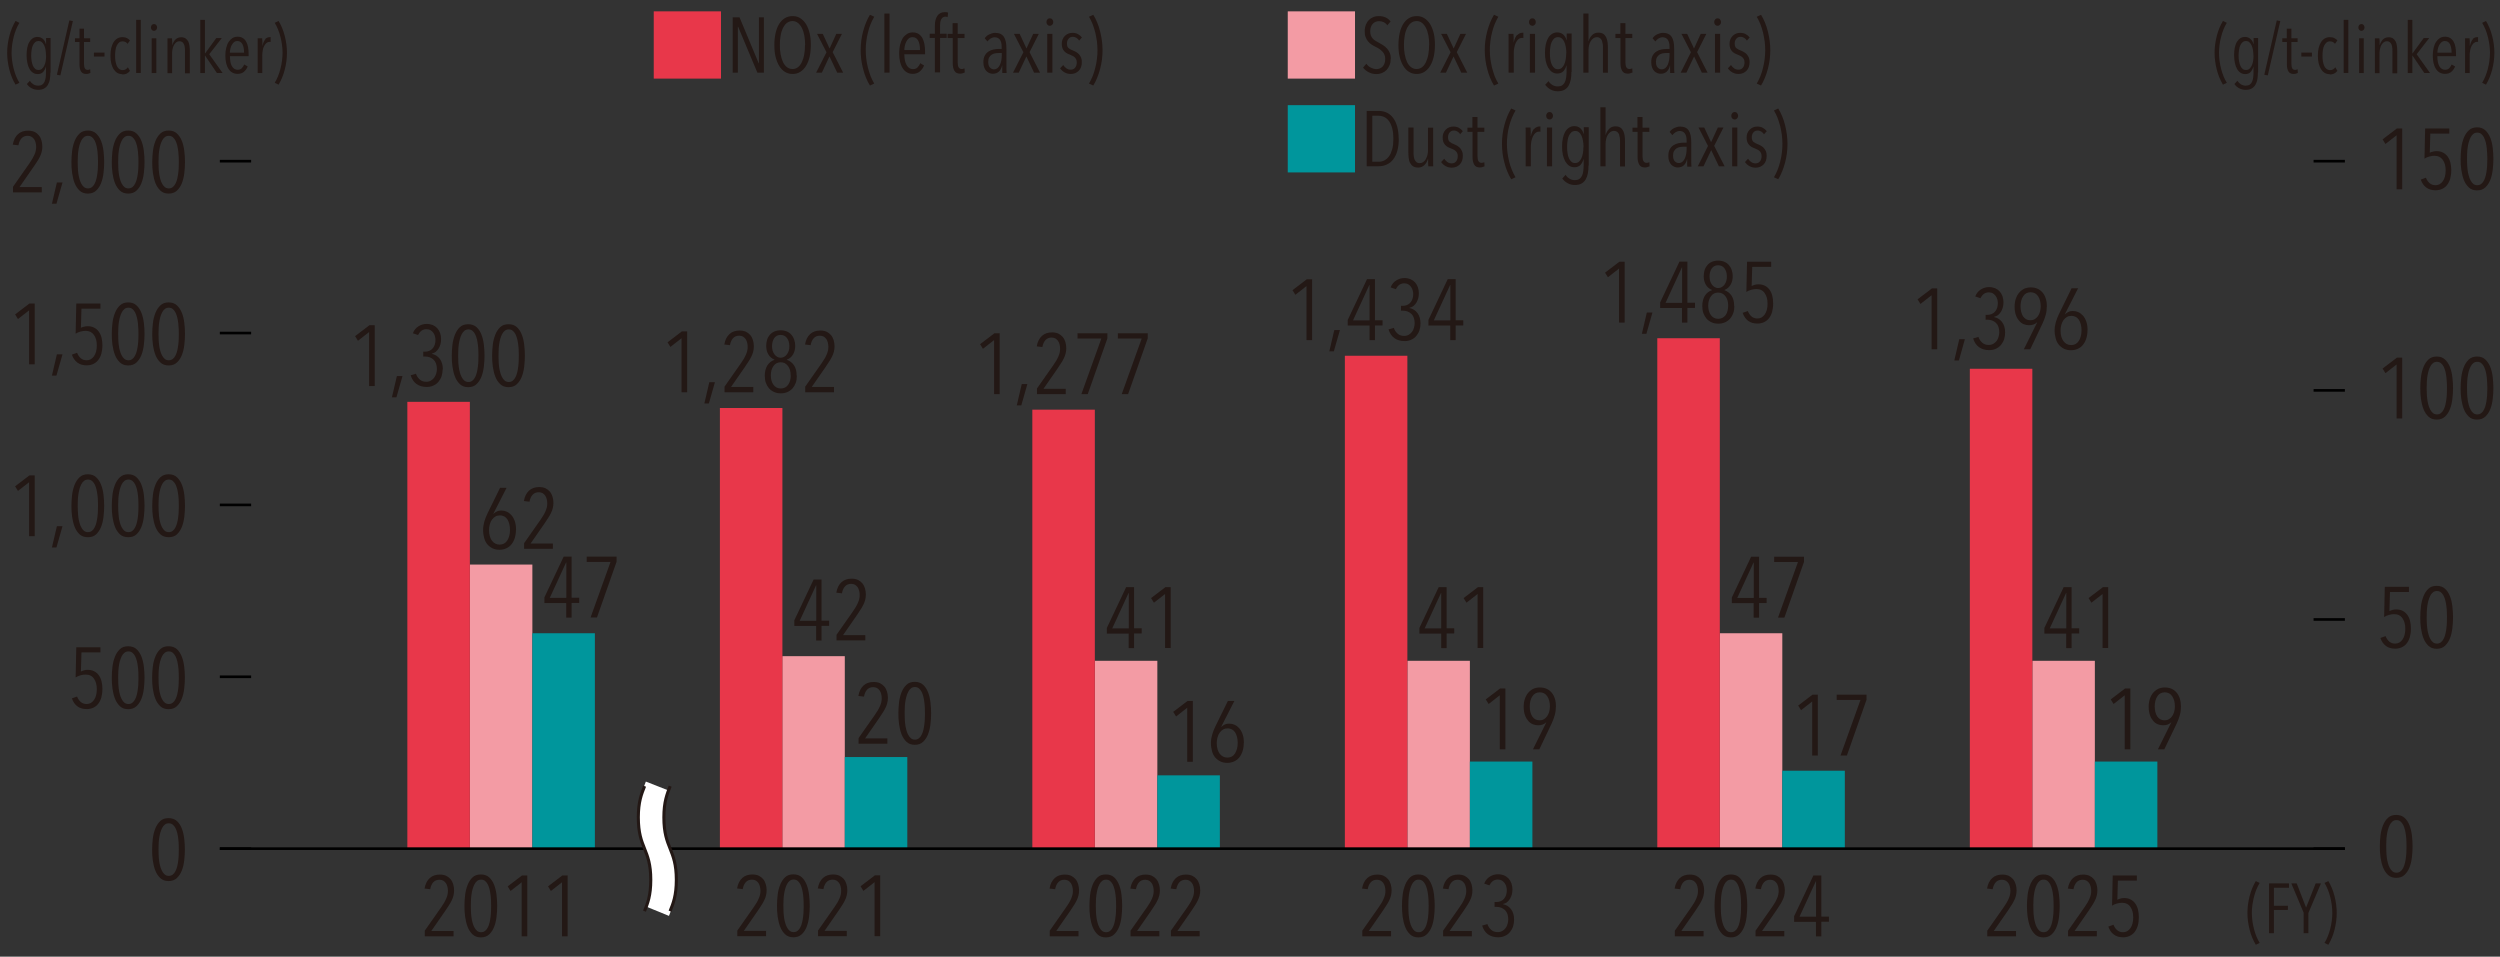 <?xml version="1.0" encoding="UTF-8"?>
<svg id="_レイヤー_1" data-name="レイヤー_1" xmlns="http://www.w3.org/2000/svg" version="1.1" viewBox="0 0 226.77 86.78">
  <rect x="0" y="0" width="226.77" height="86.78" fill="#333333" stroke="none"/>
  <!-- Generator: Adobe Illustrator 29.8.1, SVG Export Plug-In . SVG Version: 2.1.1 Build 2)  -->
  <defs>
    <style>
      .st0 {
        fill: #e8374a;
      }

      .st1 {
        stroke: #231815;
        stroke-width: .28px;
      }

      .st1, .st2, .st3 {
        fill: none;
        stroke-miterlimit: 10;
      }

      .st4 {
        fill: #231815;
      }

      .st5 {
        fill: #f39ba4;
      }

      .st2 {
        stroke: #000;
        stroke-width: .24px;
      }

      .st6 {
        fill: #00969c;
      }

      .st3 {
        stroke: #fff;
        stroke-width: 2.27px;
      }
    </style>
  </defs>
  <rect class="st5" x="156" y="57.44" width="5.67" height="19.54"/>
  <rect class="st5" x="42.62" y="51.21" width="5.67" height="25.78"/>
  <rect class="st5" x="70.96" y="59.52" width="5.67" height="17.46"/>
  <rect class="st5" x="99.31" y="59.94" width="5.67" height="17.05"/>
  <rect class="st5" x="127.66" y="59.94" width="5.67" height="17.05"/>
  <rect class="st5" x="184.35" y="59.94" width="5.67" height="17.05"/>
  <rect class="st6" x="190.02" y="69.08" width="5.67" height="7.9"/>
  <rect class="st6" x="161.67" y="69.91" width="5.67" height="7.07"/>
  <rect class="st0" x="150.33" y="30.68" width="5.67" height="46.3"/>
  <rect class="st6" x="48.29" y="57.44" width="5.67" height="19.54"/>
  <rect class="st6" x="76.63" y="68.67" width="5.67" height="8.31"/>
  <rect class="st0" x="178.68" y="33.45" width="5.67" height="43.53"/>
  <rect class="st0" x="36.95" y="36.45" width="5.67" height="40.54"/>
  <rect class="st0" x="65.3" y="37.01" width="5.67" height="39.97"/>
  <rect class="st0" x="93.64" y="37.16" width="5.67" height="39.82"/>
  <rect class="st0" x="121.99" y="32.27" width="5.67" height="44.71"/>
  <rect class="st6" x="104.98" y="70.33" width="5.67" height="6.65"/>
  <rect class="st6" x="133.33" y="69.08" width="5.67" height="7.9"/>
  <g>
    <line class="st2" x1="19.94" y1="76.98" x2="22.78" y2="76.98"/>
    <line class="st2" x1="19.94" y1="61.39" x2="22.78" y2="61.39"/>
    <line class="st2" x1="19.94" y1="45.8" x2="22.78" y2="45.8"/>
    <line class="st2" x1="19.94" y1="30.21" x2="22.78" y2="30.21"/>
    <line class="st2" x1="19.94" y1="14.62" x2="22.78" y2="14.62"/>
  </g>
  <g>
    <line class="st2" x1="209.86" y1="76.98" x2="212.7" y2="76.98"/>
    <line class="st2" x1="209.86" y1="56.19" x2="212.7" y2="56.19"/>
    <line class="st2" x1="209.86" y1="35.41" x2="212.7" y2="35.41"/>
    <line class="st2" x1="209.86" y1="14.62" x2="212.7" y2="14.62"/>
  </g>
  <g>
    <path class="st4" d="M41.19,80.76c0,.17-.02.33-.06.49-.04.15-.09.3-.17.45-.07.15-.16.3-.26.45-.1.15-.21.32-.33.5l-1.25,1.8h2.02v.48h-2.61v-.51l1.5-2.14c.19-.27.34-.52.44-.76.11-.24.16-.47.16-.71,0-.13-.02-.26-.05-.39s-.08-.23-.14-.32c-.07-.09-.15-.17-.24-.22-.1-.05-.21-.08-.34-.08-.22,0-.41.07-.55.22-.14.15-.24.36-.29.64l-.51-.06c.07-.42.23-.73.47-.95s.55-.32.92-.32c.22,0,.41.04.57.11.16.08.29.18.4.31.11.13.19.29.24.46.05.17.08.36.08.56Z"/>
    <path class="st4" d="M45.1,82.17c0,.32-.02.65-.06.99s-.11.64-.22.92c-.11.28-.26.5-.45.68-.19.18-.44.27-.75.27s-.56-.09-.75-.27c-.19-.18-.34-.4-.45-.68-.11-.28-.18-.58-.23-.92s-.06-.67-.06-.99.02-.65.06-.99c.04-.34.12-.64.23-.92.11-.28.26-.5.45-.68s.44-.26.75-.26.56.09.75.26.34.4.45.68c.11.28.18.58.22.92.04.34.06.67.06.99ZM44.55,82.17c0-.13,0-.28-.01-.45,0-.17-.02-.34-.04-.52-.02-.18-.05-.35-.09-.52-.04-.17-.1-.32-.16-.45-.07-.13-.15-.24-.25-.32-.1-.08-.22-.12-.36-.12s-.26.04-.36.12c-.1.08-.19.19-.25.32-.07.13-.12.28-.17.45-.04.17-.08.34-.1.52-.02.18-.04.35-.04.52,0,.17-.01.32-.01.45s0,.29.01.46c0,.17.02.34.04.52.02.17.05.35.1.52.04.17.1.32.17.45.07.13.15.24.25.32.1.08.22.12.36.12s.26-.04.36-.12c.1-.08.19-.19.25-.32.07-.13.12-.28.16-.45.04-.17.07-.34.09-.52.02-.17.04-.35.04-.52,0-.17.01-.32.01-.46Z"/>
    <path class="st4" d="M47.32,84.93v-4.9l-1.01.79-.26-.42,1.3-.99h.48v5.52h-.51Z"/>
    <path class="st4" d="M50.98,84.93v-4.9l-1.01.79-.26-.42,1.3-.99h.48v5.52h-.51Z"/>
  </g>
  <g>
    <path class="st4" d="M61.82,35.58v-4.9l-1.01.79-.26-.42,1.3-.99h.48v5.52h-.51Z"/>
    <path class="st4" d="M64.31,36.6h-.42l.45-1.93h.51l-.55,1.93Z"/>
    <path class="st4" d="M68.38,31.41c0,.17-.02.33-.06.49-.04.15-.09.3-.17.45-.07.15-.16.3-.26.45-.1.15-.21.32-.33.5l-1.25,1.8h2.02v.48h-2.61v-.51l1.5-2.14c.19-.27.34-.52.44-.76.11-.24.16-.47.16-.71,0-.13-.02-.26-.05-.39s-.08-.23-.14-.32c-.07-.09-.15-.17-.24-.22-.1-.05-.21-.08-.34-.08-.22,0-.41.07-.55.22-.14.15-.24.36-.29.64l-.51-.06c.07-.42.23-.73.47-.95s.55-.32.92-.32c.22,0,.41.04.57.11.16.08.29.18.4.31.11.13.19.29.24.46.05.17.08.36.08.56Z"/>
    <path class="st4" d="M72.28,34.08c0,.24-.03.46-.1.65-.07.19-.17.36-.29.5-.13.14-.28.25-.46.33-.18.08-.38.12-.61.12s-.42-.04-.6-.12c-.18-.08-.33-.19-.46-.33-.12-.14-.22-.31-.29-.5-.07-.2-.1-.41-.1-.65,0-.37.08-.68.23-.93.16-.25.37-.41.65-.51v-.02c-.25-.1-.44-.27-.56-.48-.13-.22-.19-.48-.19-.77,0-.19.03-.38.08-.55.05-.17.14-.32.25-.45.11-.13.25-.23.41-.3.16-.07.35-.11.57-.11s.41.04.57.11c.16.07.3.17.41.3.11.13.2.28.25.45.06.17.09.35.09.55,0,.3-.06.55-.19.77-.12.22-.31.38-.56.48v.02c.28.1.5.28.65.51.16.24.23.55.23.92ZM71.72,34.05c0-.35-.08-.64-.25-.86-.17-.22-.38-.33-.65-.33s-.49.11-.65.33c-.17.22-.25.51-.25.86,0,.17.02.32.06.47.04.15.1.27.18.38.08.11.17.19.28.25s.24.09.38.09.27-.03.39-.09.21-.14.28-.25c.08-.11.14-.23.18-.38s.06-.3.06-.47ZM71.6,31.4c0-.3-.07-.54-.21-.73s-.33-.29-.58-.29-.45.1-.58.29c-.13.19-.2.44-.2.73,0,.14.02.27.05.4.04.12.09.23.16.33s.15.17.25.23c.1.06.2.09.32.09s.23-.03.33-.09c.1-.06.18-.13.25-.23s.12-.2.16-.33c.04-.12.05-.26.05-.4Z"/>
    <path class="st4" d="M75.7,31.41c0,.17-.02.33-.06.49-.04.15-.09.3-.17.45-.07.15-.16.3-.26.45-.1.15-.21.32-.33.5l-1.25,1.8h2.02v.48h-2.61v-.51l1.5-2.14c.19-.27.34-.52.44-.76.11-.24.16-.47.16-.71,0-.13-.02-.26-.05-.39s-.08-.23-.14-.32c-.07-.09-.15-.17-.24-.22-.1-.05-.21-.08-.34-.08-.22,0-.41.07-.55.22-.14.15-.24.36-.29.64l-.51-.06c.07-.42.23-.73.47-.95s.55-.32.92-.32c.22,0,.41.04.57.11.16.08.29.18.4.31.11.13.19.29.24.46.05.17.08.36.08.56Z"/>
  </g>
  <g>
    <path class="st4" d="M33.48,35.02v-4.9l-1.01.79-.26-.42,1.3-.99h.48v5.52h-.51Z"/>
    <path class="st4" d="M35.97,36.04h-.42l.45-1.93h.51l-.55,1.93Z"/>
    <path class="st4" d="M40.15,33.51c0,.21-.03.41-.09.6s-.16.36-.28.51c-.12.15-.28.27-.46.35-.18.09-.39.13-.62.13-.36,0-.67-.09-.92-.27-.25-.18-.42-.44-.53-.79l.48-.14c.07.22.19.39.35.53.16.14.35.2.59.2.16,0,.3-.04.42-.11s.22-.16.3-.27c.08-.11.14-.24.18-.37.04-.14.06-.27.06-.4,0-.37-.1-.66-.3-.85-.2-.19-.46-.29-.78-.29h-.16v-.44h.17c.28,0,.51-.1.68-.29s.26-.45.26-.78c0-.11-.02-.23-.05-.34s-.08-.22-.15-.31c-.07-.09-.15-.17-.25-.23-.1-.06-.23-.09-.37-.09-.17,0-.32.05-.45.14-.13.1-.23.23-.31.39l-.47-.16c.11-.29.29-.5.52-.64.23-.14.48-.21.73-.21.2,0,.38.04.55.1.16.07.3.17.41.29.11.12.2.27.26.44.06.17.09.35.09.55,0,.15-.02.3-.05.44-.04.14-.09.27-.16.39-.07.12-.16.22-.26.31s-.23.14-.37.18v.02c.3.06.54.21.73.46.18.25.27.56.27.93Z"/>
    <path class="st4" d="M43.95,32.26c0,.32-.02.65-.06.99s-.11.64-.22.92c-.11.28-.26.5-.45.68-.19.18-.44.27-.75.27s-.56-.09-.75-.27c-.19-.18-.34-.4-.45-.68-.11-.28-.18-.58-.23-.92s-.06-.67-.06-.99.02-.65.06-.99c.04-.34.12-.64.23-.92.11-.28.26-.5.45-.68s.44-.26.75-.26.56.09.75.26.34.4.45.68c.11.28.18.58.22.92.04.34.06.67.06.99ZM43.4,32.26c0-.13,0-.28-.01-.45,0-.17-.02-.34-.04-.52-.02-.18-.05-.35-.09-.52-.04-.17-.1-.32-.16-.45-.07-.13-.15-.24-.25-.32-.1-.08-.22-.12-.36-.12s-.26.04-.36.12c-.1.08-.19.19-.25.32-.07.13-.12.28-.17.45-.04.17-.08.34-.1.52-.02.18-.04.35-.04.52,0,.17-.01.32-.01.45s0,.29.01.46c0,.17.02.34.04.52.02.17.05.35.1.52.04.17.1.32.17.45.07.13.15.24.25.32.1.08.22.12.36.12s.26-.04.36-.12c.1-.08.19-.19.25-.32.07-.13.12-.28.16-.45.04-.17.07-.34.09-.52.02-.17.04-.35.04-.52,0-.17.01-.32.01-.46Z"/>
    <path class="st4" d="M47.61,32.26c0,.32-.02.65-.06.99s-.11.64-.22.92c-.11.28-.26.5-.45.68-.19.18-.44.27-.75.27s-.56-.09-.75-.27c-.19-.18-.34-.4-.45-.68-.11-.28-.18-.58-.23-.92s-.06-.67-.06-.99.02-.65.06-.99c.04-.34.12-.64.23-.92.11-.28.26-.5.45-.68s.44-.26.75-.26.56.09.75.26.34.4.45.68c.11.28.18.58.22.92.04.34.06.67.06.99ZM47.06,32.26c0-.13,0-.28-.01-.45,0-.17-.02-.34-.04-.52-.02-.18-.05-.35-.09-.52-.04-.17-.1-.32-.16-.45-.07-.13-.15-.24-.25-.32-.1-.08-.22-.12-.36-.12s-.26.04-.36.12c-.1.08-.19.19-.25.32-.07.13-.12.28-.17.45-.04.17-.08.34-.1.52-.02.18-.04.35-.04.52,0,.17-.01.32-.01.45s0,.29.01.46c0,.17.02.34.04.52.02.17.05.35.1.52.04.17.1.32.17.45.07.13.15.24.25.32.1.08.22.12.36.12s.26-.04.36-.12c.1-.08.19-.19.25-.32.07-.13.12-.28.16-.45.04-.17.07-.34.09-.52.02-.17.04-.35.04-.52,0-.17.01-.32.01-.46Z"/>
  </g>
  <g>
    <path class="st4" d="M74.52,56.78v1.32h-.49v-1.32h-1.98v-.51l1.75-3.7h.72v3.73h.69v.47h-.69ZM74.04,53.1h-.02l-1.48,3.21h1.5v-3.21Z"/>
    <path class="st4" d="M78.54,53.92c0,.17-.02.33-.06.49-.04.15-.09.3-.17.45-.07.15-.16.3-.26.45-.1.15-.21.32-.33.5l-1.25,1.8h2.02v.48h-2.61v-.51l1.5-2.14c.19-.27.34-.52.44-.76.11-.24.16-.47.16-.71,0-.13-.02-.26-.05-.39s-.08-.23-.14-.32c-.07-.09-.15-.17-.24-.22-.1-.05-.21-.08-.34-.08-.22,0-.41.07-.55.22-.14.15-.24.36-.29.64l-.51-.06c.07-.42.23-.73.47-.95s.55-.32.92-.32c.22,0,.41.04.57.11.16.08.29.18.4.31.11.13.19.29.24.46.05.17.08.36.08.56Z"/>
  </g>
  <g>
    <path class="st4" d="M46.8,48.07c0,.28-.04.52-.11.74-.07.22-.17.41-.3.57s-.29.28-.47.36-.39.13-.61.13-.44-.04-.63-.13c-.18-.09-.34-.21-.47-.36-.13-.16-.23-.34-.29-.57s-.1-.46-.1-.73.04-.51.11-.76c.07-.25.17-.5.29-.75l1.14-2.32h.59l-1.2,2.35h.02c.08-.08.19-.15.31-.21s.25-.08.39-.08c.16,0,.32.03.48.1.16.06.3.17.43.31s.23.32.31.54c.08.22.12.49.12.8ZM46.26,48.07c0-.19-.02-.37-.06-.53-.04-.16-.1-.3-.17-.42-.08-.12-.17-.21-.28-.27-.11-.06-.25-.1-.41-.1-.15,0-.28.03-.4.1s-.22.16-.31.28c-.09.12-.15.26-.2.43-.05.16-.07.34-.07.52,0,.4.09.73.26.96s.41.36.7.36.53-.12.69-.37c.16-.25.25-.57.25-.96Z"/>
    <path class="st4" d="M50.2,45.61c0,.17-.02.33-.06.49-.04.15-.09.3-.17.45-.07.15-.16.3-.26.45-.1.15-.21.32-.33.5l-1.25,1.8h2.02v.48h-2.61v-.51l1.5-2.14c.19-.27.34-.52.44-.76.11-.24.16-.47.16-.71,0-.13-.02-.26-.05-.39s-.08-.23-.14-.32c-.07-.09-.15-.17-.24-.22-.1-.05-.21-.08-.34-.08-.22,0-.41.07-.55.22-.14.15-.24.36-.29.64l-.51-.06c.07-.42.23-.73.47-.95s.55-.32.92-.32c.22,0,.41.04.57.11.16.08.29.18.4.31.11.13.19.29.24.46.05.17.08.36.08.56Z"/>
  </g>
  <g>
    <path class="st4" d="M80.54,63.29c0,.17-.02.33-.06.49-.04.15-.09.3-.17.45-.07.15-.16.3-.26.45-.1.15-.21.32-.33.5l-1.25,1.8h2.02v.48h-2.61v-.51l1.5-2.14c.19-.27.34-.52.44-.76.11-.24.16-.47.16-.71,0-.13-.02-.26-.05-.39s-.08-.23-.14-.32c-.07-.09-.15-.17-.24-.22-.1-.05-.21-.08-.34-.08-.22,0-.41.07-.55.22-.14.15-.24.36-.29.64l-.51-.06c.07-.42.23-.73.47-.95s.55-.32.92-.32c.22,0,.41.04.57.11.16.08.29.18.4.31.11.13.19.29.24.46.05.17.08.36.08.56Z"/>
    <path class="st4" d="M84.46,64.7c0,.32-.02.65-.06.99s-.11.64-.22.92c-.11.28-.26.5-.45.68-.19.18-.44.27-.75.27s-.56-.09-.75-.27c-.19-.18-.34-.4-.45-.68-.11-.28-.18-.58-.23-.92s-.06-.67-.06-.99.02-.65.06-.99c.04-.34.12-.64.23-.92.11-.28.26-.5.45-.68s.44-.26.75-.26.56.09.75.26.34.4.45.68c.11.28.18.58.22.92.04.34.06.67.06.99ZM83.9,64.7c0-.13,0-.28-.01-.45,0-.17-.02-.34-.04-.52-.02-.18-.05-.35-.09-.52-.04-.17-.1-.32-.16-.45-.07-.13-.15-.24-.25-.32-.1-.08-.22-.12-.36-.12s-.26.04-.36.12c-.1.08-.19.19-.25.32-.07.13-.12.28-.17.45-.04.17-.08.34-.1.52-.02.18-.04.35-.04.52,0,.17-.01.32-.01.45s0,.29.01.46c0,.17.02.34.04.52.02.17.05.35.1.52.04.17.1.32.17.45.07.13.15.24.25.32.1.08.22.12.36.12s.26-.04.36-.12c.1-.08.19-.19.25-.32.07-.13.12-.28.16-.45.04-.17.07-.34.09-.52.02-.17.04-.35.04-.52,0-.17.01-.32.01-.46Z"/>
  </g>
  <g>
    <path class="st4" d="M51.85,54.7v1.32h-.49v-1.32h-1.98v-.51l1.75-3.7h.72v3.73h.69v.47h-.69ZM51.37,51.02h-.02l-1.48,3.21h1.5v-3.21Z"/>
    <path class="st4" d="M54.15,56.01h-.58l1.81-5.04h-2.16v-.48h2.71v.46l-1.78,5.06Z"/>
  </g>
  <g>
    <path class="st4" d="M69.54,80.75c0,.17-.02.33-.06.49-.04.15-.09.3-.17.45-.07.15-.16.3-.26.45-.1.15-.21.32-.33.5l-1.25,1.8h2.02v.48h-2.61v-.51l1.5-2.14c.19-.27.34-.52.44-.76.11-.24.16-.47.16-.71,0-.13-.02-.26-.05-.39s-.08-.23-.14-.32c-.07-.09-.15-.17-.24-.22-.1-.05-.21-.08-.34-.08-.22,0-.41.07-.55.22-.14.15-.24.36-.29.64l-.51-.06c.07-.42.23-.73.47-.95s.55-.32.92-.32c.22,0,.41.04.57.11.16.08.29.18.4.31.11.13.19.29.24.46.05.17.08.36.08.56Z"/>
    <path class="st4" d="M73.45,82.16c0,.32-.02.65-.06.99s-.11.64-.22.92c-.11.28-.26.5-.45.68-.19.18-.44.27-.75.27s-.56-.09-.75-.27c-.19-.18-.34-.4-.45-.68-.11-.28-.18-.58-.23-.92s-.06-.67-.06-.99.02-.65.06-.99c.04-.34.12-.64.23-.92.11-.28.26-.5.45-.68s.44-.26.75-.26.56.09.75.26.34.4.45.68c.11.28.18.58.22.92.04.34.06.67.06.99ZM72.9,82.16c0-.13,0-.28-.01-.45,0-.17-.02-.34-.04-.52-.02-.18-.05-.35-.09-.52-.04-.17-.1-.32-.16-.45-.07-.13-.15-.24-.25-.32-.1-.08-.22-.12-.36-.12s-.26.04-.36.12c-.1.08-.19.19-.25.32-.07.13-.12.28-.17.45-.04.17-.08.34-.1.52-.02.18-.04.35-.04.52,0,.17-.01.32-.01.45s0,.29.01.46c0,.17.02.34.04.52.02.17.05.35.1.52.04.17.1.32.17.45.07.13.15.24.25.32.1.08.22.12.36.12s.26-.04.36-.12c.1-.08.19-.19.25-.32.07-.13.12-.28.16-.45.04-.17.07-.34.09-.52.02-.17.04-.35.04-.52,0-.17.01-.32.01-.46Z"/>
    <path class="st4" d="M76.86,80.75c0,.17-.02.33-.06.49-.04.15-.09.3-.17.45-.07.15-.16.3-.26.45-.1.15-.21.32-.33.5l-1.25,1.8h2.02v.48h-2.61v-.51l1.5-2.14c.19-.27.34-.52.44-.76.11-.24.16-.47.16-.71,0-.13-.02-.26-.05-.39s-.08-.23-.14-.32c-.07-.09-.15-.17-.24-.22-.1-.05-.21-.08-.34-.08-.22,0-.41.07-.55.22-.14.15-.24.36-.29.64l-.51-.06c.07-.42.23-.73.47-.95s.55-.32.92-.32c.22,0,.41.04.57.11.16.08.29.18.4.31.11.13.19.29.24.46.05.17.08.36.08.56Z"/>
    <path class="st4" d="M79.33,84.92v-4.9l-1.01.79-.26-.42,1.3-.99h.48v5.52h-.51Z"/>
  </g>
  <g>
    <path class="st4" d="M90.17,35.75v-4.9l-1.01.79-.26-.42,1.3-.99h.48v5.52h-.51Z"/>
    <path class="st4" d="M92.65,36.77h-.42l.45-1.93h.51l-.55,1.93Z"/>
    <path class="st4" d="M96.72,31.58c0,.17-.02.33-.06.49-.04.15-.09.3-.17.45-.07.15-.16.3-.26.45-.1.15-.21.32-.33.5l-1.25,1.8h2.02v.48h-2.61v-.51l1.5-2.14c.19-.27.34-.52.44-.76.11-.24.16-.47.16-.71,0-.13-.02-.26-.05-.39s-.08-.23-.14-.32c-.07-.09-.15-.17-.24-.22-.1-.05-.21-.08-.34-.08-.22,0-.41.07-.55.22-.14.15-.24.36-.29.64l-.51-.06c.07-.42.23-.73.47-.95s.55-.32.92-.32c.22,0,.41.04.57.11.16.08.29.18.4.31.11.13.19.29.24.46.05.17.08.36.08.56Z"/>
    <path class="st4" d="M98.67,35.75h-.58l1.81-5.04h-2.16v-.48h2.71v.46l-1.78,5.06Z"/>
    <path class="st4" d="M102.33,35.75h-.58l1.81-5.04h-2.16v-.48h2.71v.46l-1.78,5.06Z"/>
  </g>
  <g>
    <path class="st4" d="M102.87,57.47v1.32h-.49v-1.32h-1.98v-.51l1.75-3.7h.72v3.73h.69v.47h-.69ZM102.39,53.79h-.02l-1.48,3.21h1.5v-3.21Z"/>
    <path class="st4" d="M105.68,58.78v-4.9l-1.01.79-.26-.42,1.3-.99h.48v5.52h-.51Z"/>
  </g>
  <g>
    <path class="st4" d="M107.69,69.1v-4.9l-1.01.79-.26-.42,1.3-.99h.48v5.52h-.51Z"/>
    <path class="st4" d="M112.82,67.4c0,.28-.04.52-.11.74-.07.22-.17.41-.3.57s-.29.28-.47.36-.39.13-.61.13-.44-.04-.63-.13c-.18-.09-.34-.21-.47-.36-.13-.16-.23-.34-.29-.57s-.1-.46-.1-.73.04-.51.11-.76c.07-.25.17-.5.29-.75l1.14-2.32h.59l-1.2,2.35h.02c.08-.08.19-.15.31-.21s.25-.08.39-.08c.16,0,.32.03.48.1.16.06.3.17.43.31s.23.32.31.54c.08.22.12.49.12.8ZM112.27,67.39c0-.19-.02-.37-.06-.53-.04-.16-.1-.3-.17-.42-.08-.12-.17-.21-.28-.27-.11-.06-.25-.1-.41-.1-.15,0-.28.03-.4.1s-.22.16-.31.28c-.09.12-.15.26-.2.43-.05.16-.07.34-.07.52,0,.4.09.73.26.96s.41.36.7.36.53-.12.69-.37c.16-.25.25-.57.25-.96Z"/>
  </g>
  <g>
    <path class="st4" d="M97.88,80.76c0,.17-.02.33-.06.49-.04.15-.09.3-.17.45-.07.15-.16.3-.26.45-.1.15-.21.32-.33.5l-1.25,1.8h2.02v.48h-2.61v-.51l1.5-2.14c.19-.27.34-.52.44-.76.11-.24.16-.47.16-.71,0-.13-.02-.26-.05-.39s-.08-.23-.14-.32c-.07-.09-.15-.17-.24-.22-.1-.05-.21-.08-.34-.08-.22,0-.41.07-.55.22-.14.15-.24.36-.29.64l-.51-.06c.07-.42.23-.73.47-.95s.55-.32.92-.32c.22,0,.41.04.57.11.16.08.29.18.4.31.11.13.19.29.24.46.05.17.08.36.08.56Z"/>
    <path class="st4" d="M101.79,82.17c0,.32-.02.65-.06.99s-.11.64-.22.92c-.11.28-.26.5-.45.68-.19.18-.44.27-.75.27s-.56-.09-.75-.27c-.19-.18-.34-.4-.45-.68-.11-.28-.18-.58-.23-.92s-.06-.67-.06-.99.02-.65.06-.99c.04-.34.12-.64.23-.92.11-.28.26-.5.45-.68s.44-.26.75-.26.56.09.75.26.34.4.45.68c.11.28.18.58.22.92.04.34.06.67.06.99ZM101.24,82.17c0-.13,0-.28-.01-.45,0-.17-.02-.34-.04-.52-.02-.18-.05-.35-.09-.52-.04-.17-.1-.32-.16-.45-.07-.13-.15-.24-.25-.32-.1-.08-.22-.12-.36-.12s-.26.04-.36.12c-.1.08-.19.19-.25.32-.07.13-.12.28-.17.45-.04.17-.08.34-.1.52-.02.18-.04.35-.04.52,0,.17-.01.32-.01.45s0,.29.01.46c0,.17.02.34.04.52.02.17.05.35.1.52.04.17.1.32.17.45.07.13.15.24.25.32.1.08.22.12.36.12s.26-.04.36-.12c.1-.08.19-.19.25-.32.07-.13.12-.28.16-.45.04-.17.07-.34.09-.52.02-.17.04-.35.04-.52,0-.17.01-.32.01-.46Z"/>
    <path class="st4" d="M105.21,80.76c0,.17-.02.33-.06.49-.04.15-.09.3-.17.45-.07.15-.16.3-.26.45-.1.15-.21.32-.33.5l-1.25,1.8h2.02v.48h-2.61v-.51l1.5-2.14c.19-.27.34-.52.44-.76.11-.24.16-.47.16-.71,0-.13-.02-.26-.05-.39s-.08-.23-.14-.32c-.07-.09-.15-.17-.24-.22-.1-.05-.21-.08-.34-.08-.22,0-.41.07-.55.22-.14.15-.24.36-.29.64l-.51-.06c.07-.42.23-.73.47-.95s.55-.32.92-.32c.22,0,.41.04.57.11.16.08.29.18.4.31.11.13.19.29.24.46.05.17.08.36.08.56Z"/>
    <path class="st4" d="M108.87,80.76c0,.17-.02.33-.06.49-.04.15-.09.3-.17.45-.07.15-.16.3-.26.45-.1.15-.21.32-.33.5l-1.25,1.8h2.02v.48h-2.61v-.51l1.5-2.14c.19-.27.34-.52.44-.76.11-.24.16-.47.16-.71,0-.13-.02-.26-.05-.39s-.08-.23-.14-.32c-.07-.09-.15-.17-.24-.22-.1-.05-.21-.08-.34-.08-.22,0-.41.07-.55.22-.14.15-.24.36-.29.64l-.51-.06c.07-.42.23-.73.47-.95s.55-.32.92-.32c.22,0,.41.04.57.11.16.08.29.18.4.31.11.13.19.29.24.46.05.17.08.36.08.56Z"/>
  </g>
  <g>
    <path class="st4" d="M118.51,30.85v-4.9l-1.01.79-.26-.42,1.3-.99h.48v5.52h-.51Z"/>
    <path class="st4" d="M121,31.87h-.42l.45-1.93h.51l-.55,1.93Z"/>
    <path class="st4" d="M124.72,29.53v1.32h-.49v-1.32h-1.98v-.51l1.75-3.7h.72v3.73h.69v.47h-.69ZM124.23,25.85h-.02l-1.48,3.21h1.5v-3.21Z"/>
    <path class="st4" d="M128.85,29.35c0,.21-.03.41-.09.6s-.16.36-.28.51-.28.27-.46.35c-.18.09-.39.13-.62.13-.36,0-.67-.09-.92-.27-.25-.18-.42-.44-.53-.79l.48-.14c.07.22.19.39.35.53.16.14.35.2.59.2.16,0,.3-.04.42-.11.12-.07.22-.16.3-.27.08-.11.14-.24.17-.37.04-.14.06-.27.06-.4,0-.37-.1-.66-.3-.85-.2-.19-.46-.29-.78-.29h-.16v-.44h.17c.28,0,.51-.1.68-.29.17-.19.26-.45.26-.78,0-.11-.02-.23-.05-.34s-.08-.22-.15-.31-.15-.17-.25-.23c-.1-.06-.23-.09-.37-.09-.17,0-.32.05-.45.14-.13.1-.23.23-.31.39l-.47-.16c.11-.29.29-.5.52-.64.23-.14.48-.21.73-.21.2,0,.38.04.55.1.16.07.3.17.41.29.11.12.2.27.26.44s.09.35.09.55c0,.15-.02.3-.05.44-.04.14-.09.27-.16.39-.07.12-.16.22-.26.31s-.23.14-.38.18v.02c.3.06.54.21.73.46.18.25.27.56.27.93Z"/>
    <path class="st4" d="M132.04,29.53v1.32h-.49v-1.32h-1.98v-.51l1.75-3.7h.72v3.73h.69v.47h-.69ZM131.56,25.85h-.02l-1.48,3.21h1.5v-3.21Z"/>
  </g>
  <g>
    <path class="st4" d="M131.22,57.47v1.32h-.49v-1.32h-1.98v-.51l1.75-3.7h.72v3.73h.69v.47h-.69ZM130.73,53.79h-.02l-1.48,3.21h1.5v-3.21Z"/>
    <path class="st4" d="M134.03,58.78v-4.9l-1.01.79-.26-.42,1.3-.99h.48v5.52h-.51Z"/>
  </g>
  <g>
    <path class="st4" d="M136.04,67.97v-4.9l-1.01.79-.26-.42,1.3-.99h.48v5.52h-.51Z"/>
    <path class="st4" d="M141.13,64.11c0,.25-.03.5-.1.75-.07.25-.16.51-.29.78l-1.11,2.33h-.58l1.21-2.44h-.02c-.17.17-.41.26-.72.26-.16,0-.31-.03-.47-.09s-.3-.16-.42-.3c-.12-.14-.23-.31-.3-.52-.08-.21-.12-.47-.12-.77,0-.27.04-.51.11-.72.07-.21.17-.4.3-.55s.28-.27.46-.36c.18-.08.38-.12.6-.12.46,0,.81.16,1.07.47.26.31.39.74.39,1.28ZM140.59,64.09c0-.38-.08-.69-.24-.93s-.39-.36-.68-.36-.52.12-.67.36c-.16.24-.24.55-.24.92,0,.18.02.35.06.51.04.16.1.29.17.4.08.11.17.2.28.26.11.06.24.09.39.09.14,0,.27-.03.38-.1.11-.06.21-.15.29-.26.08-.11.14-.24.19-.4.04-.15.07-.32.07-.5Z"/>
  </g>
  <g>
    <path class="st4" d="M126.23,80.76c0,.17-.02.33-.06.49s-.09.3-.17.45c-.07.15-.16.3-.26.45s-.21.32-.33.5l-1.25,1.8h2.02v.48h-2.61v-.51l1.5-2.14c.19-.27.34-.52.44-.76.11-.24.16-.47.16-.71,0-.13-.02-.26-.05-.39s-.08-.23-.14-.32c-.07-.09-.15-.17-.24-.22-.1-.05-.21-.08-.34-.08-.22,0-.41.07-.55.22s-.24.36-.29.64l-.51-.06c.07-.42.23-.73.47-.95s.55-.32.92-.32c.22,0,.41.04.57.11.16.08.29.18.4.31.11.13.19.29.24.46.05.17.08.36.08.56Z"/>
    <path class="st4" d="M130.14,82.17c0,.32-.02.65-.06.99s-.11.64-.22.92c-.11.28-.26.5-.45.68-.19.18-.44.27-.75.27s-.56-.09-.75-.27c-.19-.18-.34-.4-.45-.68s-.18-.58-.23-.92c-.04-.34-.06-.67-.06-.99s.02-.65.06-.99c.04-.34.12-.64.23-.92s.26-.5.45-.68.44-.26.75-.26.56.09.75.26.34.4.45.68c.11.28.18.58.22.92.04.34.06.67.06.99ZM129.59,82.17c0-.13,0-.28-.01-.45,0-.17-.02-.34-.04-.52-.02-.18-.05-.35-.09-.52-.04-.17-.1-.32-.16-.45-.07-.13-.15-.24-.25-.32-.1-.08-.22-.12-.36-.12s-.26.04-.36.12-.19.19-.25.32c-.07.13-.12.28-.17.45-.04.17-.08.34-.1.52-.02.18-.04.35-.04.52,0,.17-.01.32-.01.45s0,.29.01.46c0,.17.02.34.04.52s.05.35.1.52c.04.17.1.32.17.45.07.13.15.24.25.32s.22.12.36.12.26-.04.36-.12c.1-.08.19-.19.25-.32.07-.13.12-.28.16-.45.04-.17.07-.34.09-.52s.04-.35.04-.52c0-.17.01-.32.01-.46Z"/>
    <path class="st4" d="M133.56,80.76c0,.17-.02.33-.06.49s-.09.3-.17.45c-.07.15-.16.3-.26.45s-.21.32-.33.5l-1.25,1.8h2.02v.48h-2.61v-.51l1.5-2.14c.19-.27.34-.52.44-.76.11-.24.16-.47.16-.71,0-.13-.02-.26-.05-.39s-.08-.23-.14-.32c-.07-.09-.15-.17-.24-.22-.1-.05-.21-.08-.34-.08-.22,0-.41.07-.55.22s-.24.36-.29.64l-.51-.06c.07-.42.23-.73.47-.95s.55-.32.92-.32c.22,0,.41.04.57.11.16.08.29.18.4.31.11.13.19.29.24.46.05.17.08.36.08.56Z"/>
    <path class="st4" d="M137.34,83.43c0,.21-.03.41-.09.6s-.16.36-.28.51-.28.27-.46.35c-.18.09-.39.13-.62.13-.36,0-.67-.09-.92-.27-.25-.18-.42-.44-.53-.79l.48-.14c.07.22.19.39.35.53.16.14.35.2.59.2.16,0,.3-.04.42-.11.12-.07.22-.16.3-.27.08-.11.14-.24.17-.37.04-.14.06-.27.06-.4,0-.37-.1-.66-.3-.85-.2-.19-.46-.29-.78-.29h-.16v-.44h.17c.28,0,.51-.1.68-.29.17-.19.26-.45.26-.78,0-.11-.02-.23-.05-.34s-.08-.22-.15-.31-.15-.17-.25-.23c-.1-.06-.23-.09-.37-.09-.17,0-.32.05-.45.14-.13.1-.23.23-.31.39l-.47-.16c.11-.29.29-.5.52-.64.23-.14.48-.21.73-.21.2,0,.38.04.55.1.16.07.3.17.41.29.11.12.2.27.26.44s.09.35.09.55c0,.15-.02.3-.05.44-.04.14-.09.27-.16.39-.07.12-.16.22-.26.31s-.23.14-.38.18v.02c.3.06.54.21.73.46.18.25.27.56.27.93Z"/>
  </g>
  <g>
    <path class="st4" d="M146.86,29.26v-4.9l-1.01.79-.26-.42,1.3-.99h.48v5.52h-.51Z"/>
    <path class="st4" d="M149.35,30.28h-.42l.45-1.93h.51l-.55,1.93Z"/>
    <path class="st4" d="M153.06,27.94v1.32h-.49v-1.32h-1.98v-.51l1.75-3.7h.72v3.73h.69v.47h-.69ZM152.58,24.26h-.02l-1.48,3.21h1.5v-3.21Z"/>
    <path class="st4" d="M157.32,27.76c0,.24-.03.46-.1.65-.07.19-.17.36-.29.5-.13.14-.28.25-.46.33-.18.08-.38.12-.61.12s-.42-.04-.6-.12c-.18-.08-.33-.19-.46-.33-.12-.14-.22-.31-.29-.5-.07-.2-.1-.41-.1-.65,0-.37.08-.68.23-.93.16-.25.37-.41.65-.51v-.02c-.25-.1-.44-.27-.56-.48-.13-.22-.19-.48-.19-.77,0-.19.03-.38.08-.55.05-.17.14-.32.25-.45.11-.13.25-.23.41-.3.16-.07.36-.11.57-.11s.41.04.57.11c.16.07.3.17.41.3.11.13.2.28.25.45.06.17.09.35.09.55,0,.3-.06.55-.19.77-.12.22-.31.38-.56.48v.02c.28.1.5.28.65.51.16.24.23.55.23.92ZM156.76,27.73c0-.35-.08-.64-.25-.86-.17-.22-.38-.33-.66-.33s-.49.11-.65.33c-.17.22-.25.51-.25.86,0,.17.02.32.06.47s.1.27.18.38c.08.11.17.19.28.25.11.06.24.09.38.09s.27-.03.39-.09c.11-.06.21-.14.29-.25.08-.11.14-.23.17-.38s.06-.3.06-.47ZM156.64,25.08c0-.3-.07-.54-.21-.73s-.33-.29-.58-.29-.45.1-.58.29c-.13.19-.2.44-.2.73,0,.14.02.27.05.4.04.12.09.23.16.33s.15.17.25.23c.1.06.2.09.32.09s.23-.03.33-.09c.1-.06.18-.13.25-.23s.12-.2.16-.33c.04-.12.05-.26.05-.4Z"/>
    <path class="st4" d="M160.84,27.53c0,.29-.04.55-.1.78-.07.23-.17.42-.29.57s-.28.27-.45.35c-.18.08-.37.12-.58.12-.34,0-.63-.08-.85-.25-.23-.17-.39-.41-.5-.72l.47-.17c.08.21.2.38.34.5.15.12.32.18.53.18.27,0,.49-.12.66-.36.17-.24.26-.56.26-.98s-.09-.72-.26-.96c-.17-.25-.42-.37-.75-.37-.15,0-.31.02-.48.07-.17.05-.31.11-.43.19l.06-2.74h2.19v.47h-1.72l-.05,1.73c.09-.04.19-.08.3-.11.11-.03.21-.04.3-.04.23,0,.43.04.6.13.17.08.31.21.42.36.11.15.2.34.25.55.05.21.08.45.08.7Z"/>
  </g>
  <g>
    <path class="st4" d="M175.21,31.68v-4.9l-1.01.79-.26-.42,1.3-.99h.48v5.52h-.51Z"/>
    <path class="st4" d="M177.69,32.7h-.42l.45-1.93h.51l-.54,1.93Z"/>
    <path class="st4" d="M181.88,30.17c0,.21-.03.41-.09.6s-.16.36-.28.51-.28.27-.46.35c-.18.09-.39.13-.62.13-.36,0-.67-.09-.92-.27-.25-.18-.42-.44-.53-.79l.48-.14c.07.22.19.39.35.53.16.14.35.2.59.2.16,0,.3-.04.42-.11.12-.07.22-.16.3-.27.08-.11.14-.24.17-.37.04-.14.06-.27.06-.4,0-.37-.1-.66-.3-.85-.2-.19-.46-.29-.78-.29h-.16v-.44h.17c.28,0,.51-.1.68-.29.17-.19.26-.45.26-.78,0-.11-.02-.23-.05-.34s-.08-.22-.15-.31-.15-.17-.25-.23c-.1-.06-.23-.09-.37-.09-.17,0-.32.05-.45.14-.13.1-.23.23-.31.39l-.47-.16c.11-.29.29-.5.52-.64.23-.14.48-.21.73-.21.2,0,.38.04.55.1.16.07.3.17.41.29.11.12.2.27.26.44s.09.35.09.55c0,.15-.02.3-.05.44-.04.14-.09.27-.16.39-.07.12-.16.22-.26.31s-.23.14-.38.18v.02c.3.06.54.21.73.46.18.25.27.56.27.93Z"/>
    <path class="st4" d="M185.66,27.82c0,.25-.03.5-.1.75-.07.25-.16.51-.29.78l-1.11,2.33h-.58l1.21-2.44h-.02c-.17.17-.41.26-.72.26-.16,0-.31-.03-.47-.09s-.3-.16-.42-.3c-.12-.14-.23-.31-.3-.52-.08-.21-.12-.47-.12-.77,0-.27.04-.51.11-.72.07-.21.17-.4.3-.55s.28-.27.46-.36c.18-.08.38-.12.6-.12.46,0,.81.16,1.07.47.26.31.39.74.39,1.28ZM185.11,27.8c0-.38-.08-.69-.24-.93s-.39-.36-.68-.36-.52.12-.67.36c-.16.24-.24.55-.24.92,0,.18.02.35.06.51.04.16.1.29.17.4.08.11.17.2.28.26.11.06.24.09.39.09.14,0,.27-.03.38-.1.11-.06.21-.15.29-.26.08-.11.14-.24.19-.4.04-.15.07-.32.07-.5Z"/>
    <path class="st4" d="M189.35,29.97c0,.28-.04.52-.11.74s-.17.41-.3.57-.29.28-.47.36-.39.13-.61.13-.44-.04-.63-.13c-.18-.09-.34-.21-.47-.36-.13-.16-.23-.34-.29-.57s-.1-.46-.1-.73.04-.51.11-.76c.07-.25.17-.5.29-.75l1.14-2.32h.59l-1.2,2.35h.02c.08-.08.19-.15.31-.21s.25-.08.39-.08c.16,0,.32.03.48.1.16.06.3.17.43.31.13.14.23.32.31.54s.12.49.12.8ZM188.81,29.97c0-.19-.02-.37-.06-.53s-.1-.3-.17-.42c-.08-.12-.17-.21-.28-.27-.11-.06-.25-.1-.41-.1-.15,0-.28.03-.4.1-.12.07-.22.16-.31.28-.09.12-.15.26-.2.43s-.07.34-.07.52c0,.4.09.73.26.96.17.24.41.36.7.36s.53-.12.69-.37c.16-.25.25-.57.25-.96Z"/>
  </g>
  <g>
    <path class="st4" d="M159.56,54.71v1.32h-.49v-1.32h-1.98v-.51l1.75-3.7h.72v3.73h.69v.47h-.69ZM159.08,51.03h-.02l-1.48,3.21h1.5v-3.21Z"/>
    <path class="st4" d="M161.86,56.02h-.58l1.81-5.04h-2.16v-.48h2.71v.46l-1.78,5.06Z"/>
  </g>
  <g>
    <path class="st4" d="M164.38,68.53v-4.9l-1.01.79-.26-.42,1.3-.99h.48v5.52h-.51Z"/>
    <path class="st4" d="M167.53,68.53h-.58l1.81-5.04h-2.16v-.48h2.71v.46l-1.78,5.06Z"/>
  </g>
  <g>
    <path class="st4" d="M154.58,80.76c0,.17-.02.33-.06.49s-.09.3-.17.45c-.07.15-.16.3-.26.45s-.21.32-.33.5l-1.25,1.8h2.02v.48h-2.61v-.51l1.5-2.14c.19-.27.34-.52.44-.76.11-.24.16-.47.16-.71,0-.13-.02-.26-.05-.39s-.08-.23-.14-.32c-.07-.09-.15-.17-.24-.22-.1-.05-.21-.08-.34-.08-.22,0-.41.07-.55.22s-.24.36-.29.64l-.51-.06c.07-.42.23-.73.47-.95s.55-.32.92-.32c.22,0,.41.04.57.11.16.08.29.18.4.31.11.13.19.29.24.46.05.17.08.36.08.56Z"/>
    <path class="st4" d="M158.49,82.17c0,.32-.02.65-.06.99s-.11.64-.22.92c-.11.28-.26.5-.45.68-.19.18-.44.27-.75.27s-.56-.09-.75-.27c-.19-.18-.34-.4-.45-.68s-.18-.58-.23-.92c-.04-.34-.06-.67-.06-.99s.02-.65.06-.99c.04-.34.12-.64.23-.92s.26-.5.45-.68.44-.26.75-.26.56.09.75.26.34.4.45.68c.11.28.18.58.22.92.04.34.06.67.06.99ZM157.93,82.17c0-.13,0-.28-.01-.45,0-.17-.02-.34-.04-.52-.02-.18-.05-.35-.09-.52-.04-.17-.1-.32-.16-.45-.07-.13-.15-.24-.25-.32-.1-.08-.22-.12-.36-.12s-.26.04-.36.12-.19.19-.25.32c-.07.13-.12.28-.17.45-.04.17-.08.34-.1.52-.02.18-.04.35-.04.52,0,.17-.01.32-.01.45s0,.29.01.46c0,.17.02.34.04.52s.05.35.1.52c.04.17.1.32.17.45.07.13.15.24.25.32s.22.12.36.12.26-.04.36-.12c.1-.08.19-.19.25-.32.07-.13.12-.28.16-.45.04-.17.07-.34.09-.52s.04-.35.04-.52c0-.17.01-.32.01-.46Z"/>
    <path class="st4" d="M161.9,80.76c0,.17-.02.33-.06.49s-.09.3-.17.45c-.07.15-.16.3-.26.45s-.21.32-.33.5l-1.25,1.8h2.02v.48h-2.61v-.51l1.5-2.14c.19-.27.34-.52.44-.76.11-.24.16-.47.16-.71,0-.13-.02-.26-.05-.39s-.08-.23-.14-.32c-.07-.09-.15-.17-.24-.22-.1-.05-.21-.08-.34-.08-.22,0-.41.07-.55.22s-.24.36-.29.64l-.51-.06c.07-.42.23-.73.47-.95s.55-.32.92-.32c.22,0,.41.04.57.11.16.08.29.18.4.31.11.13.19.29.24.46.05.17.08.36.08.56Z"/>
    <path class="st4" d="M165.21,83.62v1.32h-.49v-1.32h-1.98v-.51l1.75-3.7h.72v3.73h.69v.47h-.69ZM164.73,79.94h-.02l-1.48,3.21h1.5v-3.21Z"/>
  </g>
  <g>
    <path class="st4" d="M192.73,67.97v-4.9l-1.01.79-.26-.42,1.3-.99h.48v5.52h-.51Z"/>
    <path class="st4" d="M197.83,64.11c0,.25-.03.5-.1.75s-.16.51-.29.78l-1.12,2.33h-.58l1.21-2.44h-.02c-.17.17-.41.26-.72.26-.16,0-.31-.03-.47-.09-.16-.06-.3-.16-.42-.3-.12-.14-.23-.31-.3-.52s-.12-.47-.12-.77c0-.27.04-.51.11-.72.07-.21.17-.4.3-.55.13-.15.28-.27.46-.36.18-.08.38-.12.6-.12.46,0,.81.16,1.07.47.26.31.39.74.39,1.28ZM197.28,64.09c0-.38-.08-.69-.24-.93-.16-.24-.39-.36-.68-.36s-.52.12-.67.36c-.16.24-.24.55-.24.92,0,.18.02.35.06.51.04.16.1.29.17.4.08.11.17.2.28.26s.24.09.39.09c.14,0,.27-.03.38-.1.11-.06.21-.15.29-.26.08-.11.14-.24.19-.4s.07-.32.07-.5Z"/>
  </g>
  <g>
    <path class="st4" d="M182.92,80.76c0,.17-.02.33-.06.49s-.09.3-.17.45c-.07.15-.16.3-.26.45s-.21.32-.33.5l-1.25,1.8h2.02v.48h-2.61v-.51l1.5-2.14c.19-.27.34-.52.44-.76.11-.24.16-.47.16-.71,0-.13-.02-.26-.05-.39s-.08-.23-.14-.32c-.07-.09-.15-.17-.24-.22-.1-.05-.21-.08-.34-.08-.22,0-.41.07-.55.22s-.24.36-.29.64l-.51-.06c.07-.42.23-.73.47-.95s.55-.32.92-.32c.22,0,.41.04.57.11.16.08.29.18.4.31.11.13.19.29.24.46.05.17.08.36.08.56Z"/>
    <path class="st4" d="M186.83,82.17c0,.32-.02.65-.06.99s-.11.64-.22.92c-.11.28-.26.5-.45.68-.19.18-.44.27-.75.27s-.56-.09-.75-.27c-.19-.18-.34-.4-.45-.68s-.18-.58-.23-.92c-.04-.34-.06-.67-.06-.99s.02-.65.06-.99c.04-.34.12-.64.23-.92s.26-.5.45-.68.44-.26.75-.26.56.09.75.26.34.4.45.68c.11.28.18.58.22.92.04.34.06.67.06.99ZM186.28,82.17c0-.13,0-.28-.01-.45,0-.17-.02-.34-.04-.52-.02-.18-.05-.35-.09-.52-.04-.17-.1-.32-.16-.45-.07-.13-.15-.24-.25-.32-.1-.08-.22-.12-.36-.12s-.26.04-.36.12-.19.19-.25.32c-.07.13-.12.28-.17.45-.04.17-.08.34-.1.52-.02.18-.04.35-.04.52,0,.17-.01.32-.01.45s0,.29.01.46c0,.17.02.34.04.52s.05.35.1.52c.04.17.1.32.17.45.07.13.15.24.25.32s.22.12.36.12.26-.04.36-.12c.1-.08.19-.19.25-.32.07-.13.12-.28.16-.45.04-.17.07-.34.09-.52s.04-.35.04-.52c0-.17.01-.32.01-.46Z"/>
    <path class="st4" d="M190.25,80.76c0,.17-.02.33-.06.49s-.09.3-.17.45c-.07.15-.16.3-.26.45s-.21.32-.33.5l-1.25,1.8h2.02v.48h-2.61v-.51l1.5-2.14c.19-.27.34-.52.44-.76.11-.24.16-.47.16-.71,0-.13-.02-.26-.05-.39s-.08-.23-.14-.32c-.07-.09-.15-.17-.24-.22-.1-.05-.21-.08-.34-.08-.22,0-.41.07-.55.22s-.24.36-.29.64l-.51-.06c.07-.42.23-.73.47-.95s.55-.32.92-.32c.22,0,.41.04.57.11.16.08.29.18.4.31.11.13.19.29.24.46.05.17.08.36.08.56Z"/>
    <path class="st4" d="M194.01,83.2c0,.29-.03.55-.1.78-.07.23-.17.42-.29.57-.13.16-.28.27-.45.35-.18.08-.37.12-.58.12-.34,0-.63-.08-.85-.25-.23-.17-.39-.41-.5-.72l.47-.17c.08.21.2.38.34.5.14.12.32.18.53.18.27,0,.49-.12.66-.36.17-.24.26-.56.26-.98s-.09-.72-.26-.96c-.17-.25-.42-.37-.75-.37-.15,0-.31.02-.48.07-.17.05-.31.11-.43.19l.06-2.74h2.19v.47h-1.72l-.05,1.73c.09-.04.19-.08.3-.11.11-.03.21-.04.3-.04.23,0,.44.04.6.13.17.08.31.21.42.36s.2.34.25.55c.05.21.08.45.08.7Z"/>
  </g>
  <g>
    <path class="st4" d="M204.62,85.7c-.24-.4-.43-.85-.56-1.36-.13-.51-.2-1.02-.2-1.53s.07-1.02.2-1.53.32-.96.56-1.36l.35.17c-.11.18-.21.38-.3.6-.09.22-.16.45-.22.68-.06.24-.1.48-.14.72-.03.25-.05.48-.05.72s.02.47.05.72c.03.24.08.48.14.72.06.24.13.46.22.68.09.22.19.42.3.6l-.35.17Z"/>
    <path class="st4" d="M206.26,80.54v1.62h1.27v.38h-1.27v2.11h-.44v-4.52h1.81v.4h-1.37Z"/>
    <path class="st4" d="M209.39,82.79v1.86h-.43v-1.86l-1.12-2.66h.49l.85,2.2.87-2.2h.48l-1.13,2.66Z"/>
    <path class="st4" d="M211.15,84.93c.09-.22.16-.45.22-.68.06-.24.11-.48.14-.72.03-.25.05-.48.05-.72s-.02-.47-.05-.72c-.03-.24-.08-.48-.14-.72-.06-.24-.13-.46-.22-.68-.09-.22-.19-.42-.3-.6l.35-.17c.24.4.43.85.56,1.36s.2,1.02.2,1.53-.07,1.02-.2,1.53c-.13.51-.32.96-.56,1.36l-.35-.17c.11-.18.21-.38.3-.6Z"/>
  </g>
  <g>
    <path class="st4" d="M201.64,7.68c-.24-.4-.43-.85-.56-1.36-.13-.51-.2-1.02-.2-1.53s.07-1.02.2-1.53.32-.96.56-1.36l.35.17c-.11.18-.21.38-.3.6-.09.22-.16.45-.22.68-.06.24-.11.48-.14.72-.03.25-.05.48-.05.72s.02.47.05.72c.03.24.08.48.14.72.06.24.13.46.22.68.09.22.19.42.3.6l-.35.17Z"/>
    <path class="st4" d="M204.81,6.58c0,.23-.02.43-.05.62s-.1.36-.18.5c-.08.14-.2.25-.34.33-.14.08-.33.12-.54.12s-.4-.05-.58-.14c-.18-.09-.33-.22-.44-.39l.27-.29c.08.13.19.24.32.32.13.08.28.12.44.12.14,0,.26-.03.35-.09.09-.06.16-.14.21-.25.05-.11.09-.23.11-.38s.03-.3.03-.48v-.52h-.01c-.05.19-.14.35-.25.48-.12.13-.29.19-.5.19-.16,0-.3-.04-.43-.13s-.23-.2-.31-.35c-.08-.15-.15-.33-.19-.54s-.07-.43-.07-.68.02-.47.06-.68c.04-.2.1-.38.19-.53s.19-.26.31-.34c.13-.08.27-.12.43-.12.19,0,.35.06.49.18s.22.27.27.46h.02v-.54h.41v3.12ZM204.4,5.04c0-.18-.01-.35-.04-.52-.03-.16-.07-.3-.13-.42s-.13-.21-.21-.28-.18-.1-.29-.1-.21.03-.3.1-.15.16-.21.28c-.06.12-.1.26-.12.42-.03.16-.04.34-.04.52s.01.35.04.51c.03.16.07.3.12.42.05.12.12.21.21.28.08.07.18.1.3.1s.21-.03.3-.1c.08-.07.15-.16.21-.28s.1-.25.13-.41c.03-.16.04-.33.04-.52Z"/>
    <path class="st4" d="M205.71,6.84l-.32-.06,1.13-4.93.32.06-1.13,4.92Z"/>
    <path class="st4" d="M208.26,6.68c-.07.02-.14.03-.21.03-.22,0-.38-.08-.47-.23-.09-.15-.14-.36-.14-.61v-2.06h-.42v-.34h.41v-.87h.42v.87h.56v.34h-.56v1.98c0,.19.03.33.08.42.05.09.14.13.25.13.04,0,.08,0,.12-.02.04-.01.08-.02.11-.04l.02.34s-.1.04-.17.06Z"/>
    <path class="st4" d="M208.75,5.13v-.36h.96v.36h-.96Z"/>
    <path class="st4" d="M211.34,6.73c-.18,0-.34-.04-.47-.12-.14-.08-.25-.2-.34-.34-.09-.15-.16-.32-.21-.53-.05-.21-.07-.43-.07-.69s.02-.48.07-.69.12-.38.21-.53c.09-.15.21-.26.34-.34.14-.08.29-.12.47-.12.16,0,.3.03.41.09.12.06.21.13.27.21l-.22.31c-.05-.07-.11-.13-.19-.17-.08-.04-.17-.06-.27-.06-.11,0-.21.03-.3.1-.08.07-.15.16-.21.27s-.1.25-.12.41c-.03.16-.04.33-.04.53s.01.36.04.52c.03.16.07.29.12.41.06.12.13.2.21.27.09.06.19.1.31.1.11,0,.2-.02.28-.07.08-.04.15-.11.2-.19l.19.33c-.17.22-.4.33-.7.33Z"/>
    <path class="st4" d="M212.59,6.63V1.8h.42v4.82h-.42Z"/>
    <path class="st4" d="M214.48,2.49c0,.09-.03.16-.08.22-.06.06-.12.09-.2.09-.08,0-.15-.03-.2-.09-.05-.06-.08-.13-.08-.22s.03-.16.08-.22c.05-.06.12-.09.2-.09s.15.03.2.09c.05.06.08.13.08.22ZM213.99,6.63v-3.16h.42v3.16h-.42Z"/>
    <path class="st4" d="M217.01,6.63v-2.04c0-.1,0-.2-.02-.3-.01-.1-.03-.19-.07-.27-.04-.08-.09-.15-.15-.2-.07-.05-.15-.08-.26-.08s-.2.03-.28.09-.15.14-.21.24c-.06.1-.1.21-.13.34-.03.13-.05.26-.05.41v1.82h-.42v-2.37c0-.07,0-.14,0-.22,0-.08,0-.16,0-.23,0-.08,0-.14,0-.2,0-.06,0-.11,0-.14h.41c0,.08.01.18.02.29,0,.12,0,.22,0,.33h.01c.06-.21.16-.39.29-.52.14-.13.31-.2.51-.2.17,0,.31.04.41.11.1.07.18.17.24.28.06.12.09.25.11.4.02.15.03.29.03.44v2.04h-.42Z"/>
    <path class="st4" d="M219.91,6.63l-1.08-1.59h-.01v1.59h-.42V1.8h.42v3.05h.01l1.02-1.4h.5l-1.14,1.47,1.21,1.7h-.51Z"/>
    <path class="st4" d="M221.09,5.13c0,.17.01.33.04.48.03.15.07.27.13.38s.13.19.22.25c.09.06.19.09.31.09.15,0,.28-.05.37-.14.09-.09.17-.21.22-.34l.32.18c-.08.19-.19.35-.34.48-.15.13-.34.19-.58.19-.35,0-.63-.15-.82-.45-.2-.3-.29-.71-.29-1.23,0-.25.03-.47.08-.68s.12-.39.22-.54c.1-.15.21-.26.35-.35.14-.08.29-.12.46-.12.19,0,.34.04.47.12.13.08.23.19.31.33.08.14.14.3.17.49.04.19.05.39.05.6v.23h-1.7ZM222.38,4.78c0-.32-.05-.58-.15-.77-.1-.19-.25-.29-.46-.29-.12,0-.23.04-.31.11-.08.07-.15.17-.21.27-.05.11-.09.22-.12.35-.02.12-.04.23-.04.33h1.28Z"/>
    <path class="st4" d="M224.28,3.55c.12-.12.26-.18.42-.18.03,0,.06,0,.08,0v.43s-.05,0-.06,0c-.02,0-.03,0-.05,0-.11,0-.2.04-.28.11s-.15.17-.21.28c-.06.11-.1.25-.12.39-.03.15-.04.29-.04.44v1.61h-.42v-2.37c0-.07,0-.14,0-.22,0-.08,0-.16,0-.23,0-.08,0-.14,0-.2,0-.06,0-.11,0-.14h.41c0,.08.01.18.02.3,0,.12,0,.25,0,.39h.01c.06-.28.15-.48.27-.6Z"/>
    <path class="st4" d="M225.45,6.91c.09-.22.16-.45.22-.68.06-.24.11-.48.14-.72.03-.25.05-.48.05-.72s-.02-.47-.05-.72c-.03-.24-.08-.48-.14-.72-.06-.24-.13-.46-.22-.68-.09-.22-.19-.42-.3-.6l.35-.17c.24.4.43.85.56,1.36s.2,1.02.2,1.53-.07,1.02-.2,1.53c-.13.51-.32.96-.56,1.36l-.35-.17c.11-.18.21-.38.3-.6Z"/>
  </g>
  <g>
    <path class="st4" d="M1.41,7.68c-.24-.4-.43-.85-.56-1.36-.13-.51-.2-1.02-.2-1.53s.07-1.02.2-1.53.32-.96.56-1.36l.35.17c-.11.18-.21.38-.3.6-.09.22-.16.45-.22.68-.06.24-.1.48-.14.72-.03.25-.05.48-.05.72s.02.47.05.72c.03.24.08.48.14.72.06.24.13.46.22.68.09.22.19.42.3.6l-.35.17Z"/>
    <path class="st4" d="M4.57,6.58c0,.23-.02.43-.05.62s-.1.36-.18.5c-.08.14-.2.25-.34.33-.14.08-.33.12-.54.12s-.4-.05-.58-.14c-.18-.09-.33-.22-.44-.39l.27-.29c.08.13.19.24.32.32.13.08.27.12.44.12.14,0,.26-.03.35-.09s.16-.14.21-.25c.05-.11.09-.23.11-.38.02-.14.03-.3.03-.48v-.52h-.01c-.05.19-.14.35-.25.48-.12.13-.29.19-.5.19-.16,0-.3-.04-.43-.13-.12-.08-.23-.2-.31-.35-.08-.15-.15-.33-.19-.54-.04-.21-.07-.43-.07-.68s.02-.47.06-.68c.04-.2.1-.38.19-.53s.19-.26.31-.34c.13-.08.27-.12.43-.12.19,0,.35.06.49.18s.22.27.27.46h.02v-.54h.41v3.12ZM4.17,5.04c0-.18-.01-.35-.04-.52-.03-.16-.07-.3-.13-.42s-.13-.21-.21-.28c-.08-.07-.18-.1-.29-.1s-.21.03-.3.1-.15.16-.21.28c-.06.12-.1.26-.12.42-.03.16-.04.34-.04.52s.01.35.04.51c.03.16.07.3.12.42.06.12.12.21.21.28.08.07.18.1.3.1s.21-.03.3-.1c.08-.07.15-.16.21-.28s.1-.25.13-.41c.03-.16.04-.33.04-.52Z"/>
    <path class="st4" d="M5.48,6.84l-.32-.06,1.13-4.93.32.06-1.13,4.92Z"/>
    <path class="st4" d="M8.03,6.68c-.07.02-.14.03-.21.03-.22,0-.38-.08-.47-.23s-.14-.36-.14-.61v-2.06h-.41v-.34h.41v-.87h.41v.87h.56v.34h-.56v1.98c0,.19.03.33.08.42.06.09.14.13.25.13.04,0,.08,0,.12-.02.04-.01.08-.02.11-.04l.02.34s-.1.04-.17.06Z"/>
    <path class="st4" d="M8.52,5.13v-.36h.96v.36h-.96Z"/>
    <path class="st4" d="M11.11,6.73c-.18,0-.34-.04-.47-.12s-.25-.2-.34-.34c-.09-.15-.16-.32-.21-.53-.05-.21-.07-.43-.07-.69s.02-.48.07-.69c.05-.21.12-.38.21-.53.09-.15.21-.26.34-.34.14-.08.29-.12.47-.12.16,0,.3.03.41.09s.21.13.27.21l-.22.31c-.05-.07-.11-.13-.19-.17-.08-.04-.17-.06-.27-.06-.11,0-.21.03-.3.1-.08.07-.15.16-.21.27-.06.12-.1.25-.12.41-.03.16-.04.33-.04.53s.01.36.04.52.07.29.12.41c.06.12.13.2.21.27.09.06.19.1.31.1.11,0,.2-.02.28-.07s.15-.11.2-.19l.19.33c-.17.22-.4.33-.7.33Z"/>
    <path class="st4" d="M12.35,6.63V1.8h.42v4.82h-.42Z"/>
    <path class="st4" d="M14.25,2.49c0,.09-.03.16-.08.22-.06.06-.12.09-.2.09-.08,0-.15-.03-.2-.09s-.08-.13-.08-.22.03-.16.08-.22.12-.09.2-.09.15.03.2.09.08.13.08.22ZM13.76,6.63v-3.16h.42v3.16h-.42Z"/>
    <path class="st4" d="M16.78,6.63v-2.04c0-.1,0-.2-.02-.3-.01-.1-.03-.19-.07-.27-.04-.08-.09-.15-.15-.2-.07-.05-.15-.08-.26-.08s-.2.03-.28.09c-.08.06-.15.14-.21.24-.06.1-.1.21-.13.34-.03.13-.05.26-.05.41v1.82h-.42v-2.37c0-.07,0-.14,0-.22,0-.08,0-.16,0-.23,0-.08,0-.14,0-.2,0-.06,0-.11,0-.14h.41c0,.08.01.18.02.29s0,.22,0,.33h.01c.06-.21.16-.39.29-.52s.31-.2.51-.2c.17,0,.31.04.41.11.1.07.18.17.24.28s.09.25.11.4c.02.15.03.29.03.44v2.04h-.42Z"/>
    <path class="st4" d="M19.68,6.63l-1.08-1.59h-.01v1.59h-.42V1.8h.42v3.05h.01l1.02-1.4h.5l-1.14,1.47,1.21,1.7h-.51Z"/>
    <path class="st4" d="M20.86,5.13c0,.17.02.33.04.48s.07.27.13.38.13.19.22.25c.09.06.19.09.31.09.15,0,.28-.05.37-.14.09-.09.17-.21.22-.34l.32.18c-.08.19-.19.35-.34.48-.15.13-.34.19-.58.19-.35,0-.63-.15-.82-.45-.2-.3-.29-.71-.29-1.23,0-.25.03-.47.08-.68s.12-.39.22-.54c.1-.15.21-.26.35-.35.14-.08.29-.12.46-.12.19,0,.34.04.47.12.13.08.23.19.31.33s.14.3.17.49c.04.19.05.39.05.6v.23h-1.7ZM22.14,4.78c0-.32-.05-.58-.15-.77-.1-.19-.25-.29-.46-.29-.12,0-.23.04-.31.11-.08.07-.15.17-.21.27-.05.11-.09.22-.12.35-.02.12-.04.23-.04.33h1.28Z"/>
    <path class="st4" d="M24.05,3.55c.12-.12.26-.18.42-.18.03,0,.06,0,.08,0v.43s-.05,0-.06,0c-.02,0-.03,0-.05,0-.11,0-.2.04-.28.11s-.15.17-.21.28c-.06.11-.1.25-.12.39s-.04.29-.04.44v1.61h-.42v-2.37c0-.07,0-.14,0-.22,0-.08,0-.16,0-.23,0-.08,0-.14,0-.2,0-.06,0-.11,0-.14h.41c0,.08.01.18.02.3s0,.25,0,.39h.01c.06-.28.15-.48.27-.6Z"/>
    <path class="st4" d="M25.22,6.91c.09-.22.16-.45.22-.68.06-.24.11-.48.14-.72.03-.25.05-.48.05-.72s-.02-.47-.05-.72c-.03-.24-.08-.48-.14-.72-.06-.24-.13-.46-.22-.68-.09-.22-.19-.42-.3-.6l.35-.17c.24.4.43.85.56,1.36s.2,1.02.2,1.53-.07,1.02-.2,1.53c-.13.51-.32.96-.56,1.36l-.35-.17c.11-.18.21-.38.3-.6Z"/>
  </g>
  <g>
    <path class="st4" d="M218.84,76.77c0,.32-.02.65-.06.99s-.11.64-.22.92-.26.5-.45.68c-.19.18-.44.27-.75.27s-.56-.09-.75-.27c-.19-.18-.34-.4-.45-.68-.11-.28-.18-.58-.23-.92s-.06-.67-.06-.99.02-.65.06-.99c.04-.34.12-.64.23-.92.11-.28.26-.5.45-.68.19-.18.44-.26.75-.26s.56.09.75.26.34.4.45.68.18.58.22.92c.04.34.06.67.06.99ZM218.29,76.77c0-.13,0-.28-.01-.45,0-.17-.02-.34-.04-.52-.02-.18-.05-.35-.09-.52-.04-.17-.1-.32-.16-.45-.07-.13-.15-.24-.25-.32s-.22-.12-.36-.12-.26.04-.36.12c-.1.08-.19.19-.25.32s-.12.28-.17.45c-.04.17-.08.34-.1.52-.02.18-.04.35-.04.52,0,.17-.01.32-.01.45s0,.29.01.46c0,.17.02.34.04.52s.05.35.1.52c.04.17.1.32.17.45.07.13.15.24.25.32.1.08.22.12.36.12s.26-.04.36-.12.19-.19.25-.32c.07-.13.12-.28.16-.45.04-.17.07-.34.09-.52s.04-.35.04-.52c0-.17.01-.32.01-.46Z"/>
    <g>
      <path class="st4" d="M218.69,57.02c0,.29-.04.55-.1.78-.07.23-.17.42-.29.57-.12.16-.28.27-.45.35-.18.08-.37.12-.58.12-.34,0-.63-.08-.85-.25-.23-.17-.39-.41-.5-.72l.47-.17c.08.21.2.38.34.5.15.12.32.18.53.18.27,0,.49-.12.66-.36.17-.24.26-.56.26-.98s-.09-.72-.26-.96c-.17-.25-.42-.37-.75-.37-.15,0-.31.02-.48.07-.17.05-.31.11-.43.19l.06-2.74h2.19v.47h-1.72l-.05,1.73c.09-.04.19-.08.3-.11.11-.03.21-.04.3-.04.23,0,.44.04.6.13.17.08.31.21.42.36.11.15.2.34.25.55.05.21.08.45.08.7Z"/>
      <path class="st4" d="M222.51,55.99c0,.32-.02.65-.06.99s-.11.64-.22.92-.26.5-.45.68c-.19.18-.44.27-.75.27s-.56-.09-.75-.27c-.19-.18-.34-.4-.45-.68-.11-.28-.18-.58-.23-.92s-.06-.67-.06-.99.02-.65.06-.99c.04-.34.12-.64.23-.92.11-.28.26-.5.45-.68.19-.18.44-.26.75-.26s.56.09.75.26.34.4.45.68.18.58.22.92c.04.34.06.67.06.99ZM221.96,55.99c0-.13,0-.28-.01-.45,0-.17-.02-.34-.04-.52-.02-.18-.05-.35-.09-.52-.04-.17-.1-.32-.16-.45-.07-.13-.15-.24-.25-.32s-.22-.12-.36-.12-.26.04-.36.12c-.1.08-.19.19-.25.32s-.12.28-.17.45c-.04.17-.08.34-.1.52-.02.18-.04.35-.04.52,0,.17-.01.32-.01.45s0,.29.01.46c0,.17.02.34.04.52s.05.35.1.52c.04.17.1.32.17.45.07.13.15.24.25.32.1.08.22.12.36.12s.26-.04.36-.12.19-.19.25-.32c.07-.13.12-.28.16-.45.04-.17.07-.34.09-.52s.04-.35.04-.52c0-.17.01-.32.01-.46Z"/>
    </g>
    <g>
      <path class="st4" d="M217.39,37.96v-4.9l-1.01.79-.26-.42,1.3-.99h.48v5.52h-.51Z"/>
      <path class="st4" d="M222.51,35.2c0,.32-.02.65-.06.99s-.11.64-.22.92-.26.5-.45.68c-.19.18-.44.27-.75.27s-.56-.09-.75-.27c-.19-.18-.34-.4-.45-.68-.11-.28-.18-.58-.23-.92s-.06-.67-.06-.99.02-.65.06-.99.12-.64.23-.92c.11-.28.26-.5.45-.68.19-.18.44-.27.75-.27s.56.09.75.27.34.4.45.68.18.58.22.92.06.67.06.99ZM221.96,35.2c0-.13,0-.28-.01-.45s-.02-.34-.04-.52c-.02-.18-.05-.35-.09-.52s-.1-.32-.16-.45c-.07-.13-.15-.24-.25-.32-.1-.08-.22-.12-.36-.12s-.26.04-.36.12c-.1.08-.19.19-.25.32-.07.13-.12.28-.17.45-.04.17-.08.34-.1.52-.02.18-.04.35-.04.52s-.01.32-.01.45,0,.29.01.46c0,.17.02.34.04.52.02.17.05.35.1.52.04.17.1.32.17.45s.15.24.25.32c.1.08.22.12.36.12s.26-.04.36-.12c.1-.08.19-.19.25-.32.07-.13.12-.28.16-.45s.07-.34.09-.52c.02-.17.04-.35.04-.52,0-.17.01-.32.01-.46Z"/>
      <path class="st4" d="M226.17,35.2c0,.32-.02.65-.06.99s-.11.64-.22.92-.26.5-.45.68c-.19.18-.44.27-.75.27s-.56-.09-.75-.27c-.19-.18-.34-.4-.45-.68-.11-.28-.18-.58-.23-.92s-.06-.67-.06-.99.02-.65.06-.99.12-.64.23-.92c.11-.28.26-.5.45-.68.19-.18.44-.27.75-.27s.56.09.75.27.34.4.45.68.18.58.22.92.06.67.06.99ZM225.62,35.2c0-.13,0-.28-.01-.45s-.02-.34-.04-.52c-.02-.18-.05-.35-.09-.52s-.1-.32-.16-.45c-.07-.13-.15-.24-.25-.32-.1-.08-.22-.12-.36-.12s-.26.04-.36.12c-.1.08-.19.19-.25.32-.07.13-.12.28-.17.45-.04.17-.08.34-.1.52-.02.18-.04.35-.04.52s-.01.32-.01.45,0,.29.01.46c0,.17.02.34.04.52.02.17.05.35.1.52.04.17.1.32.17.45s.15.24.25.32c.1.08.22.12.36.12s.26-.04.36-.12c.1-.08.19-.19.25-.32.07-.13.12-.28.16-.45s.07-.34.09-.52c.02-.17.04-.35.04-.52,0-.17.01-.32.01-.46Z"/>
    </g>
    <g>
      <path class="st4" d="M217.39,17.17v-4.9l-1.01.79-.26-.42,1.3-.99h.48v5.52h-.51Z"/>
      <path class="st4" d="M222.35,15.44c0,.29-.04.55-.1.78-.07.23-.17.42-.29.57-.12.16-.28.27-.45.35s-.37.12-.58.12c-.34,0-.63-.08-.85-.25-.23-.17-.39-.41-.5-.72l.47-.17c.08.21.2.38.34.5.15.12.32.18.53.18.27,0,.49-.12.66-.36.17-.24.26-.56.26-.98s-.09-.72-.26-.96c-.17-.24-.42-.37-.75-.37-.15,0-.31.02-.48.07-.17.05-.31.11-.43.19l.06-2.74h2.19v.47h-1.72l-.05,1.73c.09-.04.19-.08.3-.1.11-.03.21-.04.3-.04.23,0,.44.04.6.13.17.09.31.21.42.36.11.15.2.34.25.55.05.21.08.45.08.7Z"/>
      <path class="st4" d="M226.17,14.41c0,.32-.02.65-.06.99s-.11.64-.22.92-.26.5-.45.68c-.19.18-.44.27-.75.27s-.56-.09-.75-.27c-.19-.18-.34-.4-.45-.68-.11-.28-.18-.58-.23-.92s-.06-.67-.06-.99.02-.65.06-.99.12-.64.23-.92c.11-.28.26-.5.45-.68.19-.18.44-.27.75-.27s.56.09.75.27.34.4.45.68.18.58.22.92.06.67.06.99ZM225.62,14.41c0-.13,0-.28-.01-.45s-.02-.34-.04-.52c-.02-.18-.05-.35-.09-.52s-.1-.32-.16-.45c-.07-.13-.15-.24-.25-.32-.1-.08-.22-.12-.36-.12s-.26.04-.36.12c-.1.08-.19.19-.25.32-.07.13-.12.28-.17.45-.04.17-.08.34-.1.52-.02.18-.04.35-.04.52s-.01.32-.01.45,0,.29.01.46c0,.17.02.34.04.52.02.17.05.35.1.52.04.17.1.32.17.45s.15.24.25.32c.1.08.22.12.36.12s.26-.04.36-.12c.1-.08.19-.19.25-.32.07-.13.12-.28.16-.45s.07-.34.09-.52c.02-.17.04-.35.04-.52,0-.17.01-.32.01-.46Z"/>
    </g>
  </g>
  <g>
    <path class="st4" d="M16.77,77.06c0,.32-.02.65-.06.99s-.11.64-.22.92-.26.5-.45.68c-.19.18-.44.27-.75.27s-.56-.09-.75-.27c-.19-.18-.34-.4-.45-.68-.11-.28-.18-.58-.23-.92s-.06-.67-.06-.99.02-.65.06-.99c.04-.34.12-.64.23-.92.11-.28.26-.5.45-.68.19-.18.44-.26.75-.26s.56.09.75.26.34.4.45.68.18.58.22.92c.04.34.06.67.06.99ZM16.22,77.06c0-.13,0-.28-.01-.45,0-.17-.02-.34-.04-.52-.02-.18-.05-.35-.09-.52-.04-.17-.1-.32-.16-.45-.07-.13-.15-.24-.25-.32s-.22-.12-.36-.12-.26.04-.36.12c-.1.08-.19.19-.25.32s-.12.28-.17.45c-.04.17-.08.34-.1.52-.02.18-.04.35-.04.52,0,.17-.01.32-.01.45s0,.29.01.46c0,.17.02.34.04.52s.05.35.1.52c.04.17.1.32.17.45.07.13.15.24.25.32.1.08.22.12.36.12s.26-.04.36-.12.19-.19.25-.32c.07-.13.12-.28.16-.45.04-.17.07-.34.09-.52s.04-.35.04-.52c0-.17.01-.32.01-.46Z"/>
    <g>
      <path class="st4" d="M9.29,62.5c0,.29-.04.55-.1.78-.07.23-.17.42-.29.57-.12.16-.28.27-.45.35-.18.08-.37.12-.58.12-.34,0-.63-.08-.85-.25-.23-.17-.39-.41-.5-.72l.47-.17c.08.21.2.38.34.5.15.12.32.18.53.18.27,0,.49-.12.66-.36.17-.24.26-.56.26-.98s-.09-.72-.26-.96c-.17-.25-.42-.37-.75-.37-.15,0-.31.02-.48.07-.17.05-.31.11-.43.19l.06-2.74h2.19v.47h-1.72l-.05,1.73c.09-.04.19-.08.3-.11.11-.03.21-.04.3-.04.23,0,.44.04.6.13.17.08.31.21.42.36.11.15.2.34.25.55.05.21.08.45.08.7Z"/>
      <path class="st4" d="M13.11,61.47c0,.32-.02.65-.06.99s-.11.64-.22.92-.26.5-.45.68c-.19.18-.44.27-.75.27s-.56-.09-.75-.27c-.19-.18-.34-.4-.45-.68-.11-.28-.18-.58-.23-.92s-.06-.67-.06-.99.02-.65.06-.99c.04-.34.12-.64.23-.92.11-.28.26-.5.45-.68.19-.18.44-.26.75-.26s.56.09.75.26.34.4.45.68.18.58.22.92c.04.34.06.67.06.99ZM12.56,61.47c0-.13,0-.28-.01-.45,0-.17-.02-.34-.04-.52-.02-.18-.05-.35-.09-.52-.04-.17-.1-.32-.16-.45-.07-.13-.15-.24-.25-.32s-.22-.12-.36-.12-.26.04-.36.12c-.1.08-.19.19-.25.32s-.12.28-.17.45c-.04.17-.08.34-.1.52-.02.18-.04.35-.04.52,0,.17-.01.32-.01.45s0,.29.01.46c0,.17.02.34.04.52s.05.35.1.52c.04.17.1.32.17.45.07.13.15.24.25.32.1.08.22.12.36.12s.26-.04.36-.12.19-.19.25-.32c.07-.13.12-.28.16-.45.04-.17.07-.34.09-.52s.04-.35.04-.52c0-.17.01-.32.01-.46Z"/>
      <path class="st4" d="M16.77,61.47c0,.32-.02.65-.06.99s-.11.64-.22.92-.26.5-.45.68c-.19.18-.44.27-.75.27s-.56-.09-.75-.27c-.19-.18-.34-.4-.45-.68-.11-.28-.18-.58-.23-.92s-.06-.67-.06-.99.02-.65.06-.99c.04-.34.12-.64.23-.92.11-.28.26-.5.45-.68.19-.18.44-.26.75-.26s.56.09.75.26.34.4.45.68.18.58.22.92c.04.34.06.67.06.99ZM16.22,61.47c0-.13,0-.28-.01-.45,0-.17-.02-.34-.04-.52-.02-.18-.05-.35-.09-.52-.04-.17-.1-.32-.16-.45-.07-.13-.15-.24-.25-.32s-.22-.12-.36-.12-.26.04-.36.12c-.1.08-.19.19-.25.32s-.12.28-.17.45c-.04.17-.08.34-.1.52-.02.18-.04.35-.04.52,0,.17-.01.32-.01.45s0,.29.01.46c0,.17.02.34.04.52s.05.35.1.52c.04.17.1.32.17.45.07.13.15.24.25.32.1.08.22.12.36.12s.26-.04.36-.12.19-.19.25-.32c.07-.13.12-.28.16-.45.04-.17.07-.34.09-.52s.04-.35.04-.52c0-.17.01-.32.01-.46Z"/>
    </g>
    <g>
      <path class="st4" d="M2.64,48.64v-4.9l-1.01.79-.26-.42,1.3-.99h.48v5.52h-.51Z"/>
      <path class="st4" d="M5.13,49.66h-.42l.45-1.93h.51l-.55,1.93Z"/>
      <path class="st4" d="M9.45,45.88c0,.32-.02.65-.06.99s-.11.64-.22.92-.26.5-.45.68c-.19.18-.44.26-.75.26s-.56-.09-.75-.26c-.19-.18-.34-.4-.45-.68-.11-.28-.18-.58-.23-.92s-.06-.67-.06-.99.02-.65.06-.99.12-.64.23-.92c.11-.28.26-.5.45-.68.19-.18.44-.27.75-.27s.56.09.75.27.34.4.45.68.18.58.22.92.06.67.06.99ZM8.89,45.88c0-.13,0-.28-.01-.45,0-.17-.02-.34-.04-.52-.02-.18-.05-.35-.09-.52-.04-.17-.1-.32-.16-.45-.07-.13-.15-.24-.25-.32-.1-.08-.22-.12-.36-.12s-.26.04-.36.12c-.1.08-.19.19-.25.32-.07.13-.12.28-.17.45-.04.17-.08.34-.1.52-.02.18-.04.35-.04.52,0,.17-.01.32-.01.45s0,.29.01.46.02.34.04.52c.02.17.05.35.1.52.04.17.1.32.17.45s.15.24.25.32c.1.08.22.12.36.12s.26-.04.36-.12.19-.19.25-.32c.07-.13.12-.28.16-.45.04-.17.07-.34.09-.52.02-.17.04-.35.04-.52s.01-.32.01-.46Z"/>
      <path class="st4" d="M13.11,45.88c0,.32-.02.65-.06.99s-.11.64-.22.92-.26.5-.45.68c-.19.18-.44.26-.75.26s-.56-.09-.75-.26c-.19-.18-.34-.4-.45-.68-.11-.28-.18-.58-.23-.92s-.06-.67-.06-.99.02-.65.06-.99.12-.64.23-.92c.11-.28.26-.5.45-.68.19-.18.44-.27.75-.27s.56.09.75.27.34.4.45.68.18.58.22.92.06.67.06.99ZM12.56,45.88c0-.13,0-.28-.01-.45,0-.17-.02-.34-.04-.52-.02-.18-.05-.35-.09-.52-.04-.17-.1-.32-.16-.45-.07-.13-.15-.24-.25-.32-.1-.08-.22-.12-.36-.12s-.26.04-.36.12c-.1.08-.19.19-.25.32-.07.13-.12.28-.17.45-.04.17-.08.34-.1.52-.02.18-.04.35-.04.52,0,.17-.01.32-.01.45s0,.29.01.46.02.34.04.52c.02.17.05.35.1.52.04.17.1.32.17.45s.15.24.25.32c.1.08.22.12.36.12s.26-.04.36-.12.19-.19.25-.32c.07-.13.12-.28.16-.45.04-.17.07-.34.09-.52.02-.17.04-.35.04-.52s.01-.32.01-.46Z"/>
      <path class="st4" d="M16.78,45.88c0,.32-.02.65-.06.99s-.11.64-.22.92-.26.5-.45.68c-.19.18-.44.26-.75.26s-.56-.09-.75-.26c-.19-.18-.34-.4-.45-.68-.11-.28-.18-.58-.23-.92s-.06-.67-.06-.99.02-.65.06-.99.12-.64.23-.92c.11-.28.26-.5.45-.68.19-.18.44-.27.75-.27s.56.09.75.27.34.4.45.68.18.58.22.92.06.67.06.99ZM16.22,45.88c0-.13,0-.28-.01-.45,0-.17-.02-.34-.04-.52-.02-.18-.05-.35-.09-.52-.04-.17-.1-.32-.16-.45-.07-.13-.15-.24-.25-.32-.1-.08-.22-.12-.36-.12s-.26.04-.36.12c-.1.08-.19.19-.25.32-.07.13-.12.28-.17.45-.04.17-.08.34-.1.52-.02.18-.04.35-.04.52,0,.17-.01.32-.01.45s0,.29.01.46.02.34.04.52c.02.17.05.35.1.52.04.17.1.32.17.45s.15.24.25.32c.1.08.22.12.36.12s.26-.04.36-.12.19-.19.25-.32c.07-.13.12-.28.16-.45.04-.17.07-.34.09-.52.02-.17.04-.35.04-.52s.01-.32.01-.46Z"/>
    </g>
    <g>
      <path class="st4" d="M3.84,13.29c0,.17-.02.33-.06.49s-.09.3-.17.45c-.07.15-.16.3-.26.45s-.21.32-.33.49l-1.25,1.8h2.02v.48H1.18v-.51l1.5-2.14c.19-.27.33-.52.44-.76.11-.24.16-.47.16-.71,0-.14-.02-.26-.05-.39-.03-.12-.08-.23-.14-.32-.07-.09-.15-.17-.24-.22-.1-.05-.21-.08-.34-.08-.22,0-.41.07-.55.22-.14.15-.24.36-.29.64l-.51-.06c.07-.42.23-.73.47-.95s.55-.32.92-.32c.22,0,.41.04.57.11s.29.18.4.31c.11.13.19.29.24.46.05.17.08.36.08.56Z"/>
      <path class="st4" d="M5.13,18.48h-.42l.45-1.93h.51l-.55,1.93Z"/>
      <path class="st4" d="M9.45,14.7c0,.32-.02.65-.06.99s-.11.64-.22.92-.26.5-.45.68c-.19.18-.44.27-.75.27s-.56-.09-.75-.27c-.19-.18-.34-.4-.45-.68-.11-.28-.18-.58-.23-.92s-.06-.67-.06-.99.02-.65.06-.99.12-.64.23-.92c.11-.28.26-.5.45-.68.19-.18.44-.27.75-.27s.56.09.75.27.34.4.45.68.18.58.22.92.06.67.06.99ZM8.89,14.7c0-.13,0-.28-.01-.45s-.02-.34-.04-.52c-.02-.18-.05-.35-.09-.52s-.1-.32-.16-.45c-.07-.13-.15-.24-.25-.32-.1-.08-.22-.12-.36-.12s-.26.04-.36.12c-.1.08-.19.19-.25.32-.07.13-.12.28-.17.45-.04.17-.08.34-.1.52-.02.18-.04.35-.04.52s-.01.32-.01.45,0,.29.01.46c0,.17.02.34.04.52.02.17.05.35.1.52.04.17.1.32.17.45s.15.24.25.32c.1.08.22.12.36.12s.26-.04.36-.12c.1-.08.19-.19.25-.32.07-.13.12-.28.16-.45s.07-.34.09-.52c.02-.17.04-.35.04-.52,0-.17.01-.32.01-.46Z"/>
      <path class="st4" d="M13.11,14.7c0,.32-.02.65-.06.99s-.11.64-.22.92-.26.5-.45.68c-.19.18-.44.27-.75.27s-.56-.09-.75-.27c-.19-.18-.34-.4-.45-.68-.11-.28-.18-.58-.23-.92s-.06-.67-.06-.99.02-.65.06-.99.12-.64.23-.92c.11-.28.26-.5.45-.68.19-.18.44-.27.75-.27s.56.09.75.27.34.4.45.68.18.58.22.92.06.67.06.99ZM12.56,14.7c0-.13,0-.28-.01-.45s-.02-.34-.04-.52c-.02-.18-.05-.35-.09-.52s-.1-.32-.16-.45c-.07-.13-.15-.24-.25-.32-.1-.08-.22-.12-.36-.12s-.26.04-.36.12c-.1.08-.19.19-.25.32-.07.13-.12.28-.17.45-.04.17-.08.34-.1.52-.02.18-.04.35-.04.52s-.01.32-.01.45,0,.29.01.46c0,.17.02.34.04.52.02.17.05.35.1.52.04.17.1.32.17.45s.15.24.25.32c.1.08.22.12.36.12s.26-.04.36-.12c.1-.08.19-.19.25-.32.07-.13.12-.28.16-.45s.07-.34.09-.52c.02-.17.04-.35.04-.52,0-.17.01-.32.01-.46Z"/>
      <path class="st4" d="M16.78,14.7c0,.32-.02.65-.06.99s-.11.64-.22.92-.26.5-.45.68c-.19.18-.44.27-.75.27s-.56-.09-.75-.27c-.19-.18-.34-.4-.45-.68-.11-.28-.18-.58-.23-.92s-.06-.67-.06-.99.02-.65.06-.99.12-.64.23-.92c.11-.28.26-.5.45-.68.19-.18.44-.27.75-.27s.56.09.75.27.34.4.45.68.18.58.22.92.06.67.06.99ZM16.22,14.7c0-.13,0-.28-.01-.45s-.02-.34-.04-.52c-.02-.18-.05-.35-.09-.52s-.1-.32-.16-.45c-.07-.13-.15-.24-.25-.32-.1-.08-.22-.12-.36-.12s-.26.04-.36.12c-.1.08-.19.19-.25.32-.07.13-.12.28-.17.45-.04.17-.08.34-.1.52-.02.18-.04.35-.04.52s-.01.32-.01.45,0,.29.01.46c0,.17.02.34.04.52.02.17.05.35.1.52.04.17.1.32.17.45s.15.24.25.32c.1.08.22.12.36.12s.26-.04.36-.12c.1-.08.19-.19.25-.32.07-.13.12-.28.16-.45s.07-.34.09-.52c.02-.17.04-.35.04-.52,0-.17.01-.32.01-.46Z"/>
    </g>
    <g>
      <path class="st4" d="M2.64,33.05v-4.9l-1.01.79-.26-.42,1.3-.99h.48v5.52h-.51Z"/>
      <path class="st4" d="M5.13,34.07h-.42l.45-1.93h.51l-.55,1.93Z"/>
      <path class="st4" d="M9.29,31.32c0,.29-.04.55-.1.78-.07.23-.17.42-.29.57-.12.16-.28.27-.45.35s-.37.12-.58.12c-.34,0-.63-.08-.85-.25-.23-.17-.39-.41-.5-.72l.47-.17c.08.21.2.38.34.5.15.12.32.18.53.18.27,0,.49-.12.66-.36.17-.24.26-.56.26-.98s-.09-.72-.26-.96c-.17-.24-.42-.37-.75-.37-.15,0-.31.02-.48.07-.17.05-.31.11-.43.19l.06-2.74h2.19v.47h-1.72l-.05,1.73c.09-.04.19-.08.3-.1.11-.03.21-.04.3-.04.23,0,.44.04.6.13.17.09.31.21.42.36.11.15.2.34.25.55.05.21.08.45.08.7Z"/>
      <path class="st4" d="M13.11,30.29c0,.32-.02.65-.06.99s-.11.64-.22.92-.26.5-.45.68c-.19.18-.44.27-.75.27s-.56-.09-.75-.27c-.19-.18-.34-.4-.45-.68-.11-.28-.18-.58-.23-.92s-.06-.67-.06-.99.02-.65.06-.99.12-.64.23-.92c.11-.28.26-.5.45-.68.19-.18.44-.27.75-.27s.56.09.75.27.34.4.45.68.18.58.22.92.06.67.06.99ZM12.56,30.29c0-.13,0-.28-.01-.45s-.02-.34-.04-.52c-.02-.18-.05-.35-.09-.52s-.1-.32-.16-.45c-.07-.13-.15-.24-.25-.32-.1-.08-.22-.12-.36-.12s-.26.04-.36.12c-.1.08-.19.19-.25.32-.07.13-.12.28-.17.45-.04.17-.08.34-.1.52-.02.18-.04.35-.04.52s-.01.32-.01.45,0,.29.01.46c0,.17.02.34.04.52.02.17.05.35.1.52.04.17.1.32.17.45s.15.24.25.32c.1.08.22.12.36.12s.26-.04.36-.12c.1-.08.19-.19.25-.32.07-.13.12-.28.16-.45s.07-.34.09-.52c.02-.17.04-.35.04-.52,0-.17.01-.32.01-.46Z"/>
      <path class="st4" d="M16.78,30.29c0,.32-.02.65-.06.99s-.11.64-.22.92-.26.5-.45.68c-.19.18-.44.27-.75.27s-.56-.09-.75-.27c-.19-.18-.34-.4-.45-.68-.11-.28-.18-.58-.23-.92s-.06-.67-.06-.99.02-.65.06-.99.12-.64.23-.92c.11-.28.26-.5.45-.68.19-.18.44-.27.75-.27s.56.09.75.27.34.4.45.68.18.58.22.92.06.67.06.99ZM16.22,30.29c0-.13,0-.28-.01-.45s-.02-.34-.04-.52c-.02-.18-.05-.35-.09-.52s-.1-.32-.16-.45c-.07-.13-.15-.24-.25-.32-.1-.08-.22-.12-.36-.12s-.26.04-.36.12c-.1.08-.19.19-.25.32-.07.13-.12.28-.17.45-.04.17-.08.34-.1.52-.02.18-.04.35-.04.52s-.01.32-.01.45,0,.29.01.46c0,.17.02.34.04.52.02.17.05.35.1.52.04.17.1.32.17.45s.15.24.25.32c.1.08.22.12.36.12s.26-.04.36-.12c.1-.08.19-.19.25-.32.07-.13.12-.28.16-.45s.07-.34.09-.52c.02-.17.04-.35.04-.52,0-.17.01-.32.01-.46Z"/>
    </g>
  </g>
  <g>
    <path class="st0" d="M65.4,1.03v6.1h-6.1V1.03h6.1Z"/>
    <path class="st4" d="M68.7,6.59l-1.75-4.17h-.02v4.17h-.47V1.57h.62l1.74,4.17h.02V1.57h.45v5.02h-.59Z"/>
    <path class="st4" d="M73.55,4.08c0,.39-.04.75-.11,1.07-.08.32-.18.6-.33.83-.14.23-.31.41-.52.54s-.43.19-.69.19-.49-.06-.7-.19-.38-.31-.52-.54-.25-.51-.33-.83c-.08-.32-.11-.68-.11-1.07s.04-.74.11-1.07c.07-.32.18-.6.32-.83.14-.23.32-.41.52-.53.21-.13.44-.19.71-.19s.49.06.69.19c.2.13.38.31.52.53.14.23.25.51.33.83.08.32.11.68.11,1.07ZM73.03,4.08c0-.3-.02-.59-.07-.85-.05-.26-.12-.49-.22-.69-.1-.19-.22-.35-.36-.46-.14-.11-.3-.17-.49-.17-.19,0-.36.06-.51.17s-.26.27-.36.46c-.09.19-.17.42-.21.69-.05.26-.07.55-.07.85s.02.59.07.85c.05.26.12.5.21.69.09.2.21.35.36.47.14.11.31.17.51.17s.35-.06.5-.17c.14-.11.26-.27.35-.47.09-.2.17-.43.21-.69.05-.26.07-.55.07-.85Z"/>
    <path class="st4" d="M75.94,6.59l-.7-1.47-.69,1.47h-.52l.94-1.85-.86-1.67h.52l.62,1.33.61-1.33h.51l-.84,1.66.95,1.86h-.53Z"/>
    <path class="st4" d="M78.91,7.76c-.27-.44-.48-.95-.62-1.51-.15-.56-.22-1.13-.22-1.7s.07-1.14.22-1.7.35-1.07.62-1.51l.39.18c-.12.2-.23.43-.33.67-.1.24-.18.5-.24.76-.07.26-.12.53-.15.8-.04.27-.05.54-.05.8s.02.53.05.8.09.54.15.8c.07.26.15.51.24.76.1.24.21.47.33.67l-.39.18Z"/>
    <path class="st4" d="M80.22,6.59V1.23h.47v5.36h-.47Z"/>
    <path class="st4" d="M82.03,4.93c0,.19.02.37.05.54.03.16.08.3.15.42.06.12.15.22.24.28s.21.1.35.1c.17,0,.31-.05.41-.16s.19-.23.24-.38l.35.21c-.08.21-.21.39-.38.54-.17.14-.38.22-.64.22-.39,0-.7-.17-.91-.5-.22-.33-.33-.79-.33-1.37,0-.27.03-.53.08-.76.06-.23.14-.43.24-.6.11-.17.24-.29.39-.39.15-.09.32-.14.51-.14.21,0,.38.04.53.13.14.09.26.21.35.37.09.16.15.34.19.55s.06.43.06.67v.26h-1.89ZM83.45,4.54c0-.35-.05-.64-.16-.85-.11-.21-.28-.32-.51-.32-.14,0-.25.04-.35.12-.09.08-.17.18-.23.3-.06.12-.1.25-.13.39-.03.14-.04.26-.04.36h1.42Z"/>
    <path class="st4" d="M85.97,1.55c-.07-.02-.14-.04-.21-.04-.09,0-.17.02-.24.07-.06.05-.11.11-.15.18s-.06.16-.08.26c-.01.1-.02.2-.02.3v.74h.6v.38h-.6v3.13h-.47v-3.13h-.47v-.38h.47v-.74c0-.36.07-.65.22-.88.15-.22.38-.34.69-.34.11,0,.21.01.29.04l-.04.39Z"/>
    <path class="st4" d="M87.32,6.65c-.08.02-.15.03-.23.03-.25,0-.42-.08-.52-.26-.1-.17-.15-.4-.15-.68v-2.29h-.46v-.38h.45v-.97h.46v.97h.62v.38h-.62v2.2c0,.21.03.37.09.46.06.1.15.15.28.15.04,0,.09,0,.13-.02s.09-.02.12-.04l.02.38c-.05.02-.12.04-.19.06Z"/>
    <path class="st4" d="M90.92,6.59s0-.08-.01-.14c0-.06,0-.12,0-.18,0-.06,0-.13,0-.18v-.15h-.01c-.12.5-.4.75-.85.75-.1,0-.2-.02-.3-.06-.1-.04-.19-.1-.27-.18-.08-.08-.15-.19-.2-.32-.05-.13-.08-.29-.08-.47,0-.26.04-.46.13-.62.09-.16.2-.28.34-.37.14-.09.29-.15.45-.18s.32-.05.46-.05h.28v-.18c0-.31-.06-.53-.17-.67-.11-.14-.27-.21-.46-.21-.13,0-.25.04-.37.11-.11.07-.21.16-.29.27l-.25-.29c.11-.16.25-.28.43-.36.17-.08.35-.13.52-.13.37,0,.63.12.79.36.16.24.23.59.23,1.06v1.46s0,.11,0,.18c0,.07,0,.14,0,.22s0,.14.01.21c0,.06,0,.11.01.15h-.4ZM90.87,4.81h-.28c-.11,0-.23.01-.34.03-.11.02-.21.06-.3.12s-.16.14-.22.24c-.06.1-.09.24-.09.4,0,.25.05.42.16.53s.23.16.35.16.24-.04.34-.12c.09-.08.17-.18.22-.3.05-.12.09-.26.12-.4.02-.15.04-.29.04-.43v-.24Z"/>
    <path class="st4" d="M93.8,6.59l-.7-1.47-.69,1.47h-.52l.94-1.85-.86-1.67h.52l.62,1.33.61-1.33h.51l-.84,1.66.95,1.86h-.53Z"/>
    <path class="st4" d="M95.54,2c0,.1-.03.18-.09.24-.06.06-.13.1-.22.1s-.16-.03-.22-.1-.09-.15-.09-.24c0-.09.03-.17.09-.24.06-.07.13-.1.22-.1s.16.03.22.1c.06.07.09.15.09.24ZM94.99,6.59v-3.52h.47v3.52h-.47Z"/>
    <path class="st4" d="M97.89,3.69c-.06-.1-.14-.19-.24-.25-.1-.06-.21-.1-.35-.1-.15,0-.28.06-.37.17-.1.11-.15.26-.15.44,0,.19.05.33.14.41.09.08.24.16.43.23.09.04.19.08.28.14s.18.12.25.2c.07.08.13.18.18.29.05.11.07.24.07.4,0,.35-.09.61-.28.8-.19.19-.43.29-.73.29-.2,0-.38-.05-.55-.14-.17-.09-.3-.22-.41-.37l.28-.3c.08.12.18.22.29.3.11.08.24.12.39.12.17,0,.3-.06.4-.18.1-.12.15-.28.15-.48,0-.11-.02-.21-.06-.29s-.09-.14-.15-.19c-.06-.05-.13-.1-.21-.13-.08-.04-.16-.07-.24-.11-.09-.03-.18-.07-.26-.12-.08-.05-.16-.11-.22-.18-.07-.08-.12-.17-.16-.27-.04-.11-.06-.24-.06-.39s.02-.28.07-.4c.05-.12.12-.23.21-.32.09-.09.19-.16.31-.21.12-.05.24-.07.38-.07.2,0,.37.04.51.12.14.08.26.18.35.3l-.28.31Z"/>
    <path class="st4" d="M99.11,6.91c.1-.24.18-.5.24-.76.07-.26.12-.53.15-.8.04-.27.05-.54.05-.8s-.02-.53-.05-.8c-.04-.27-.09-.54-.15-.8-.07-.26-.15-.51-.24-.76-.1-.24-.21-.47-.33-.67l.39-.18c.27.44.48.95.62,1.51s.22,1.13.22,1.7-.07,1.14-.22,1.7c-.15.56-.35,1.07-.62,1.51l-.39-.18c.12-.2.23-.43.33-.67Z"/>
  </g>
  <g>
    <path class="st5" d="M122.91,1.03v6.1h-6.1V1.03h6.1Z"/>
    <path class="st4" d="M126.15,5.31c0,.22-.03.42-.1.59-.07.17-.16.32-.27.44-.12.12-.25.21-.41.28-.16.06-.32.1-.5.1-.25,0-.49-.05-.71-.16-.21-.11-.39-.25-.52-.43l.3-.35c.11.16.25.28.41.36.17.08.33.13.5.13.23,0,.42-.08.57-.24.15-.16.23-.39.23-.69,0-.14-.02-.27-.07-.38-.05-.11-.11-.21-.19-.29-.08-.08-.17-.16-.27-.23-.1-.07-.21-.13-.32-.18-.14-.07-.27-.14-.39-.22-.12-.08-.23-.18-.32-.29-.09-.11-.17-.24-.22-.39-.06-.15-.08-.32-.08-.52,0-.23.04-.43.11-.61.07-.17.17-.32.29-.43.12-.12.26-.2.41-.26s.31-.08.47-.08c.23,0,.43.04.61.12.18.08.33.2.46.37l-.3.35c-.09-.14-.21-.23-.33-.29-.13-.06-.27-.09-.42-.09-.1,0-.2.02-.29.05-.1.04-.18.09-.26.17-.08.08-.14.17-.18.29-.05.12-.07.26-.07.42,0,.14.02.26.06.37.04.1.1.2.17.28.07.08.16.15.26.21.1.06.2.12.3.17.13.07.26.14.39.23s.25.18.35.3.19.25.25.4c.06.15.09.33.09.53Z"/>
    <path class="st4" d="M130.16,4.08c0,.39-.04.75-.11,1.07-.08.32-.18.6-.33.83-.14.23-.31.41-.52.54s-.43.19-.69.19-.49-.06-.7-.19c-.21-.13-.38-.31-.52-.54-.14-.23-.25-.51-.33-.83-.08-.32-.11-.68-.11-1.07s.04-.74.11-1.07c.07-.32.18-.6.32-.83.14-.23.32-.41.52-.53.21-.13.44-.19.71-.19s.49.06.69.19c.2.13.38.31.52.53.14.23.25.51.33.83.08.32.11.68.11,1.07ZM129.64,4.08c0-.3-.02-.59-.07-.85s-.12-.49-.22-.69c-.1-.19-.22-.35-.36-.46-.14-.11-.3-.17-.49-.17-.19,0-.36.06-.51.17-.14.11-.26.27-.36.46-.09.19-.17.42-.21.69-.05.26-.07.55-.07.85s.02.59.07.85c.05.26.12.5.21.69.09.2.21.35.36.47.14.11.31.17.51.17s.35-.06.5-.17c.14-.11.26-.27.35-.47.09-.2.17-.43.21-.69.05-.26.07-.55.07-.85Z"/>
    <path class="st4" d="M132.55,6.59l-.7-1.47-.69,1.47h-.52l.94-1.85-.86-1.67h.52l.62,1.33.61-1.33h.51l-.84,1.66.95,1.86h-.53Z"/>
    <path class="st4" d="M135.52,7.76c-.27-.44-.48-.95-.62-1.51-.15-.56-.22-1.13-.22-1.7s.07-1.14.22-1.7.35-1.07.62-1.51l.39.18c-.12.2-.23.43-.33.67-.1.24-.18.5-.24.76-.07.26-.12.53-.15.8-.04.27-.05.54-.05.8s.02.53.05.8c.04.27.09.54.15.8.07.26.15.51.24.76.1.24.21.47.33.67l-.39.18Z"/>
    <path class="st4" d="M137.63,3.18c.14-.14.29-.21.47-.21.04,0,.07,0,.08,0v.48s-.05,0-.07-.01c-.02,0-.04,0-.06,0-.12,0-.22.04-.32.12-.09.08-.17.18-.23.31-.06.13-.11.27-.14.44-.03.16-.05.32-.05.49v1.79h-.47v-2.63c0-.08,0-.16,0-.24,0-.09,0-.17,0-.26,0-.08,0-.16,0-.23,0-.07,0-.12-.01-.16h.45c0,.09.02.2.02.34s0,.28,0,.43h.01c.07-.31.17-.53.3-.67Z"/>
    <path class="st4" d="M139.31,2c0,.1-.03.18-.09.24-.06.06-.13.1-.22.1s-.16-.03-.22-.1c-.06-.06-.09-.15-.09-.24,0-.09.03-.17.09-.24.06-.07.13-.1.22-.1s.17.03.22.1c.06.07.09.15.09.24ZM138.77,6.59v-3.52h.47v3.52h-.47Z"/>
    <path class="st4" d="M142.54,6.54c0,.25-.02.48-.06.69-.04.21-.11.4-.2.55-.09.16-.22.28-.38.37-.16.09-.36.13-.6.13s-.45-.05-.65-.16c-.2-.11-.36-.25-.49-.43l.3-.33c.09.15.21.26.36.35.14.09.31.13.49.13.16,0,.28-.03.39-.1.1-.07.18-.16.24-.28.06-.12.1-.26.12-.42s.04-.34.04-.53v-.58h-.01c-.06.21-.15.39-.28.53-.13.14-.32.21-.56.21-.18,0-.34-.05-.47-.14s-.25-.23-.35-.39c-.09-.17-.17-.37-.22-.6-.05-.23-.07-.48-.07-.75s.02-.52.07-.75c.05-.23.12-.42.21-.58.09-.16.21-.29.35-.38s.3-.14.48-.14c.21,0,.39.06.54.19s.25.3.3.51h.02v-.6h.45v3.47ZM142.08,4.83c0-.2-.02-.39-.05-.57-.03-.18-.08-.34-.14-.47s-.14-.24-.24-.31c-.09-.08-.2-.11-.33-.11s-.24.04-.33.11c-.09.08-.17.18-.23.31s-.11.28-.13.46c-.03.18-.04.37-.04.58s.01.39.04.57.07.33.13.46.14.24.23.31c.09.08.2.11.33.11s.24-.04.33-.11c.09-.08.17-.18.23-.31s.11-.28.14-.46c.03-.18.05-.37.05-.58Z"/>
    <path class="st4" d="M145.4,6.59v-2.27c0-.11,0-.22-.02-.33s-.04-.21-.07-.3c-.04-.09-.09-.17-.17-.23s-.17-.09-.29-.09-.22.03-.32.1c-.09.06-.17.15-.24.26-.07.11-.12.24-.15.38-.04.14-.05.29-.05.45v2.03h-.47V1.23h.47v2.51h.01c.06-.23.17-.41.32-.56.15-.15.34-.22.56-.22.19,0,.34.04.46.12s.2.19.26.32.1.28.12.44c.02.16.03.32.03.49v2.27h-.47Z"/>
    <path class="st4" d="M147.89,6.65c-.08.02-.15.03-.23.03-.25,0-.42-.08-.52-.26-.1-.17-.15-.4-.15-.68v-2.29h-.46v-.38h.45v-.97h.46v.97h.62v.38h-.62v2.2c0,.21.03.37.09.46.06.1.15.15.28.15.04,0,.09,0,.13-.02.05-.01.09-.02.12-.04l.02.38c-.05.02-.12.04-.19.06Z"/>
    <path class="st4" d="M151.5,6.59s0-.08-.01-.14,0-.12,0-.18c0-.06,0-.13,0-.18v-.15h-.01c-.12.5-.4.75-.85.75-.1,0-.2-.02-.3-.06-.1-.04-.19-.1-.27-.18s-.15-.19-.2-.32-.08-.29-.08-.47c0-.26.04-.46.13-.62s.2-.28.34-.37c.14-.09.29-.15.45-.18s.32-.05.46-.05h.28v-.18c0-.31-.06-.53-.17-.67-.11-.14-.27-.21-.46-.21-.13,0-.25.04-.37.11-.11.07-.21.16-.29.27l-.25-.29c.11-.16.25-.28.42-.36.17-.08.35-.13.52-.13.37,0,.63.12.79.36.16.24.23.59.23,1.06v1.46s0,.11,0,.18c0,.07,0,.14,0,.22,0,.07,0,.14.01.21s0,.11.01.15h-.4ZM151.44,4.81h-.28c-.11,0-.23.01-.34.03-.11.02-.21.06-.3.12-.09.06-.16.14-.22.24-.06.1-.09.24-.09.4,0,.25.05.42.16.53.11.11.23.16.35.16s.25-.04.34-.12c.09-.08.17-.18.22-.3.05-.12.09-.26.12-.4.02-.15.04-.29.04-.43v-.24Z"/>
    <path class="st4" d="M154.37,6.59l-.7-1.47-.7,1.47h-.52l.93-1.85-.86-1.67h.52l.62,1.33.61-1.33h.51l-.84,1.66.95,1.86h-.53Z"/>
    <path class="st4" d="M156.11,2c0,.1-.03.18-.09.24-.06.06-.13.1-.22.1s-.16-.03-.22-.1c-.06-.06-.09-.15-.09-.24,0-.09.03-.17.09-.24.06-.07.13-.1.22-.1s.17.03.22.1c.06.07.09.15.09.24ZM155.56,6.59v-3.52h.47v3.52h-.47Z"/>
    <path class="st4" d="M158.46,3.69c-.06-.1-.14-.19-.24-.25-.1-.06-.21-.1-.35-.1-.15,0-.28.06-.37.17-.1.11-.15.26-.15.44,0,.19.05.33.14.41s.24.16.43.23c.09.04.19.08.28.14s.18.12.25.2c.07.08.13.18.18.29.05.11.07.24.07.4,0,.35-.09.61-.28.8-.19.19-.43.29-.73.29-.2,0-.38-.05-.55-.14-.17-.09-.3-.22-.41-.37l.28-.3c.08.12.18.22.29.3s.24.12.39.12c.17,0,.3-.06.4-.18.1-.12.15-.28.15-.48,0-.11-.02-.21-.06-.29-.04-.08-.09-.14-.15-.19-.06-.05-.13-.1-.21-.13-.08-.04-.16-.07-.24-.11-.09-.03-.18-.07-.26-.12-.08-.05-.16-.11-.22-.18-.07-.08-.12-.17-.16-.27-.04-.11-.06-.24-.06-.39s.02-.28.07-.4c.05-.12.12-.23.21-.32.09-.09.19-.16.31-.21.12-.05.24-.07.38-.07.2,0,.37.04.51.12.14.08.26.18.35.3l-.28.31Z"/>
    <path class="st4" d="M159.68,6.91c.1-.24.18-.5.24-.76s.12-.53.15-.8.05-.54.05-.8-.02-.53-.05-.8c-.04-.27-.09-.54-.15-.8s-.15-.51-.24-.76c-.1-.24-.21-.47-.33-.67l.39-.18c.27.44.48.95.62,1.51s.22,1.13.22,1.7-.07,1.14-.22,1.7c-.15.56-.35,1.07-.62,1.51l-.39-.18c.12-.2.23-.43.33-.67Z"/>
    <path class="st6" d="M122.91,9.54v6.1h-6.1v-6.1h6.1Z"/>
    <path class="st4" d="M126.88,12.59c0,.41-.04.77-.13,1.08-.08.31-.21.57-.37.78-.16.21-.35.37-.58.47-.22.11-.47.16-.75.16h-1.08v-5.02h1.08c.27,0,.52.05.75.16.22.11.42.27.57.48.16.21.28.48.37.79.08.31.13.68.13,1.09ZM126.39,12.59c0-.36-.03-.67-.1-.93-.07-.26-.16-.48-.28-.65-.12-.17-.26-.3-.42-.38-.16-.08-.34-.13-.53-.13h-.58v4.17h.58c.19,0,.37-.04.53-.13s.3-.21.42-.38c.12-.17.21-.39.28-.65.07-.26.1-.57.1-.92Z"/>
    <path class="st4" d="M128.22,11.58v2.27c0,.11,0,.22.02.33.01.11.04.21.08.3.04.09.1.17.17.23.07.06.17.09.29.09s.22-.03.32-.1c.09-.06.17-.15.23-.26.06-.11.11-.24.15-.38.04-.14.05-.29.05-.45v-2.03h.47v2.63c0,.08,0,.16,0,.24,0,.09,0,.17,0,.25,0,.08,0,.16,0,.23,0,.07,0,.12.01.16h-.45c0-.09-.02-.2-.02-.33,0-.13,0-.25,0-.36h-.01c-.07.24-.17.43-.33.58s-.34.22-.57.22c-.19,0-.34-.04-.46-.12-.12-.08-.2-.19-.27-.31s-.1-.28-.12-.44-.03-.32-.03-.49v-2.27h.47Z"/>
    <path class="st4" d="M132.46,12.19c-.06-.1-.14-.19-.24-.25-.1-.06-.21-.1-.35-.1-.15,0-.28.06-.37.17-.1.11-.15.26-.15.44,0,.19.05.33.14.41.09.08.24.16.42.23.09.04.19.08.28.14s.18.12.25.2c.07.08.13.18.18.29.05.11.07.24.07.4,0,.35-.09.61-.28.8-.19.19-.43.29-.73.29-.2,0-.38-.05-.55-.14-.17-.09-.3-.22-.41-.37l.28-.3c.08.12.18.22.29.3.11.08.24.12.39.12.17,0,.3-.06.4-.18.1-.12.15-.28.15-.48,0-.11-.02-.21-.06-.29-.04-.08-.09-.14-.15-.19-.06-.05-.13-.1-.21-.13-.08-.04-.16-.07-.25-.11-.09-.03-.18-.07-.26-.12-.08-.05-.16-.11-.22-.18-.07-.08-.12-.17-.16-.27-.04-.11-.06-.24-.06-.39s.02-.28.07-.4c.05-.12.12-.23.21-.32.09-.09.19-.16.31-.21.12-.05.24-.07.38-.07.2,0,.37.04.51.12.14.08.26.18.35.3l-.28.31Z"/>
    <path class="st4" d="M134.47,15.16c-.08.02-.15.03-.23.03-.25,0-.42-.08-.52-.26-.1-.17-.15-.4-.15-.68v-2.29h-.46v-.38h.45v-.97h.46v.97h.62v.38h-.62v2.2c0,.21.03.37.09.46.06.1.15.15.28.15.04,0,.09,0,.13-.02.05-.01.09-.02.12-.04l.02.38c-.05.02-.12.04-.19.06Z"/>
    <path class="st4" d="M137.08,16.26c-.27-.44-.48-.95-.62-1.51-.15-.56-.22-1.13-.22-1.7s.07-1.14.22-1.7.35-1.07.62-1.51l.39.18c-.12.2-.23.43-.33.67-.1.24-.18.5-.25.76s-.12.53-.15.8c-.04.27-.05.54-.05.8s.02.53.05.8c.04.27.09.54.15.8s.15.51.25.76c.1.24.21.47.33.67l-.39.18Z"/>
    <path class="st4" d="M139.18,11.68c.14-.14.29-.21.47-.21.04,0,.07,0,.08,0v.48s-.05,0-.07-.01c-.02,0-.04,0-.06,0-.12,0-.22.04-.32.12-.09.08-.17.18-.23.31-.06.13-.11.27-.14.44-.03.16-.05.32-.05.49v1.79h-.47v-2.63c0-.08,0-.16,0-.24,0-.09,0-.17,0-.26,0-.08,0-.16,0-.23,0-.07,0-.12-.01-.16h.45c0,.09.02.2.02.34s0,.28,0,.43h.01c.07-.31.17-.53.3-.67Z"/>
    <path class="st4" d="M140.87,10.5c0,.1-.03.18-.09.24s-.13.1-.22.1c-.09,0-.16-.03-.22-.1-.06-.06-.09-.15-.09-.24,0-.09.03-.17.09-.24.06-.07.13-.1.22-.1s.16.03.22.1c.06.07.09.15.09.24ZM140.32,15.09v-3.52h.47v3.52h-.47Z"/>
    <path class="st4" d="M144.09,15.04c0,.25-.02.48-.06.69-.04.21-.11.4-.2.55-.09.16-.22.28-.38.37-.16.09-.36.13-.6.13s-.45-.05-.65-.16c-.2-.11-.36-.25-.49-.43l.3-.33c.09.15.21.26.36.35.14.09.31.13.49.13.16,0,.28-.03.39-.1.1-.07.18-.16.24-.28.06-.12.1-.26.12-.42s.04-.34.04-.53v-.58h-.01c-.06.21-.15.39-.28.53-.13.14-.32.21-.56.21-.18,0-.34-.05-.47-.14s-.25-.23-.35-.39c-.09-.17-.17-.37-.22-.6-.05-.23-.07-.48-.07-.75s.02-.52.07-.75c.05-.23.12-.42.21-.58.09-.16.21-.29.35-.38s.3-.14.48-.14c.21,0,.39.06.54.19s.25.3.3.51h.02v-.6h.45v3.47ZM143.64,13.34c0-.2-.02-.39-.05-.57-.03-.18-.08-.34-.14-.47s-.14-.24-.24-.31c-.09-.08-.2-.11-.33-.11s-.24.04-.33.11c-.09.08-.17.18-.23.31s-.11.28-.13.46c-.03.18-.04.37-.04.58s.01.39.04.57.07.33.13.46.14.24.23.31c.09.08.2.11.33.11s.24-.04.33-.11c.09-.08.17-.18.23-.31s.11-.28.14-.46c.03-.18.05-.37.05-.58Z"/>
    <path class="st4" d="M146.95,15.09v-2.27c0-.11,0-.22-.02-.33s-.04-.21-.07-.3c-.04-.09-.09-.17-.17-.23s-.17-.09-.29-.09-.22.03-.32.1c-.09.06-.17.15-.24.26-.07.11-.12.24-.15.38-.04.14-.05.29-.05.45v2.03h-.47v-5.36h.47v2.51h.01c.06-.23.17-.41.32-.56.15-.15.34-.22.56-.22.19,0,.34.04.46.12s.2.19.26.32.1.28.12.44c.02.16.03.32.03.49v2.27h-.47Z"/>
    <path class="st4" d="M149.44,15.16c-.08.02-.15.03-.23.03-.25,0-.42-.08-.52-.26-.1-.17-.15-.4-.15-.68v-2.29h-.46v-.38h.45v-.97h.46v.97h.62v.38h-.62v2.2c0,.21.03.37.09.46.06.1.15.15.28.15.04,0,.09,0,.13-.02.05-.01.09-.02.12-.04l.02.38c-.05.02-.12.04-.19.06Z"/>
    <path class="st4" d="M153.05,15.09s0-.08-.01-.14,0-.12,0-.18c0-.06,0-.13,0-.18v-.15h-.01c-.12.5-.4.75-.85.75-.1,0-.2-.02-.3-.06-.1-.04-.19-.1-.27-.18s-.15-.19-.2-.32-.08-.29-.08-.47c0-.26.04-.46.13-.62s.2-.28.34-.37c.14-.09.29-.15.45-.18s.32-.05.46-.05h.28v-.18c0-.31-.06-.53-.17-.67-.11-.14-.27-.21-.46-.21-.13,0-.25.04-.37.11-.11.07-.21.16-.29.27l-.25-.29c.11-.16.25-.28.42-.36.17-.08.35-.13.52-.13.37,0,.63.12.79.36.16.24.23.59.23,1.06v1.46s0,.11,0,.18c0,.07,0,.14,0,.22,0,.07,0,.14.01.21s0,.11.01.15h-.4ZM152.99,13.31h-.28c-.11,0-.23.01-.34.03-.11.02-.21.06-.3.12-.09.06-.16.14-.22.24-.06.1-.09.24-.09.4,0,.25.05.42.16.53.11.11.23.16.35.16s.25-.04.34-.12c.09-.08.17-.18.22-.3.05-.12.09-.26.12-.4.02-.15.04-.29.04-.43v-.24Z"/>
    <path class="st4" d="M155.92,15.09l-.7-1.47-.7,1.47h-.52l.93-1.85-.86-1.67h.52l.62,1.33.61-1.33h.51l-.84,1.66.95,1.86h-.53Z"/>
    <path class="st4" d="M157.66,10.5c0,.1-.03.18-.09.24-.06.06-.13.1-.22.1s-.16-.03-.22-.1c-.06-.06-.09-.15-.09-.24,0-.09.03-.17.09-.24.06-.07.13-.1.22-.1s.17.03.22.1c.06.07.09.15.09.24ZM157.12,15.09v-3.52h.47v3.52h-.47Z"/>
    <path class="st4" d="M160.01,12.19c-.06-.1-.14-.19-.24-.25-.1-.06-.21-.1-.35-.1-.15,0-.28.06-.37.17-.1.11-.15.26-.15.44,0,.19.05.33.14.41s.24.16.43.23c.09.04.19.08.28.14s.18.12.25.2c.07.08.13.18.18.29.05.11.07.24.07.4,0,.35-.09.61-.28.8-.19.19-.43.29-.73.29-.2,0-.38-.05-.55-.14-.17-.09-.3-.22-.41-.37l.28-.3c.08.12.18.22.29.3s.24.12.39.12c.17,0,.3-.06.4-.18.1-.12.15-.28.15-.48,0-.11-.02-.21-.06-.29-.04-.08-.09-.14-.15-.19-.06-.05-.13-.1-.21-.13-.08-.04-.16-.07-.24-.11-.09-.03-.18-.07-.26-.12-.08-.05-.16-.11-.22-.18-.07-.08-.12-.17-.16-.27-.04-.11-.06-.24-.06-.39s.02-.28.07-.4c.05-.12.12-.23.21-.32.09-.09.19-.16.31-.21.12-.05.24-.07.38-.07.2,0,.37.04.51.12.14.08.26.18.35.3l-.28.31Z"/>
    <path class="st4" d="M161.24,15.41c.1-.24.18-.5.24-.76.07-.26.12-.53.15-.8.04-.27.05-.54.05-.8s-.02-.53-.05-.8c-.04-.27-.09-.54-.15-.8-.07-.26-.15-.51-.24-.76-.1-.24-.21-.47-.33-.67l.39-.18c.27.44.48.95.62,1.51s.22,1.13.22,1.7-.07,1.14-.22,1.7c-.15.56-.35,1.07-.62,1.51l-.39-.18c.12-.2.23-.43.33-.67Z"/>
  </g>
  <line class="st2" x1="19.94" y1="76.98" x2="212.7" y2="76.98"/>
  <path class="st3" d="M59.64,71.31c-.28.71-.57,1.42-.57,2.83,0,2.84,1.13,2.84,1.13,5.67,0,1.42-.28,2.13-.57,2.84"/>
  <path class="st1" d="M60.79,71.31c-.28.71-.57,1.42-.57,2.83,0,2.84,1.13,2.84,1.13,5.67,0,1.42-.28,2.13-.57,2.84"/>
  <path class="st1" d="M58.47,71.31c-.28.71-.57,1.42-.57,2.83,0,2.84,1.13,2.84,1.13,5.67,0,1.42-.28,2.13-.57,2.84"/>
  <g>
    <path class="st4" d="M187.91,57.47v1.32h-.49v-1.32h-1.98v-.51l1.75-3.7h.72v3.73h.69v.47h-.69ZM187.43,53.79h-.02l-1.48,3.21h1.5v-3.21Z"/>
    <path class="st4" d="M190.72,58.78v-4.9l-1.01.79-.26-.42,1.3-.99h.48v5.52h-.51Z"/>
  </g>
</svg>